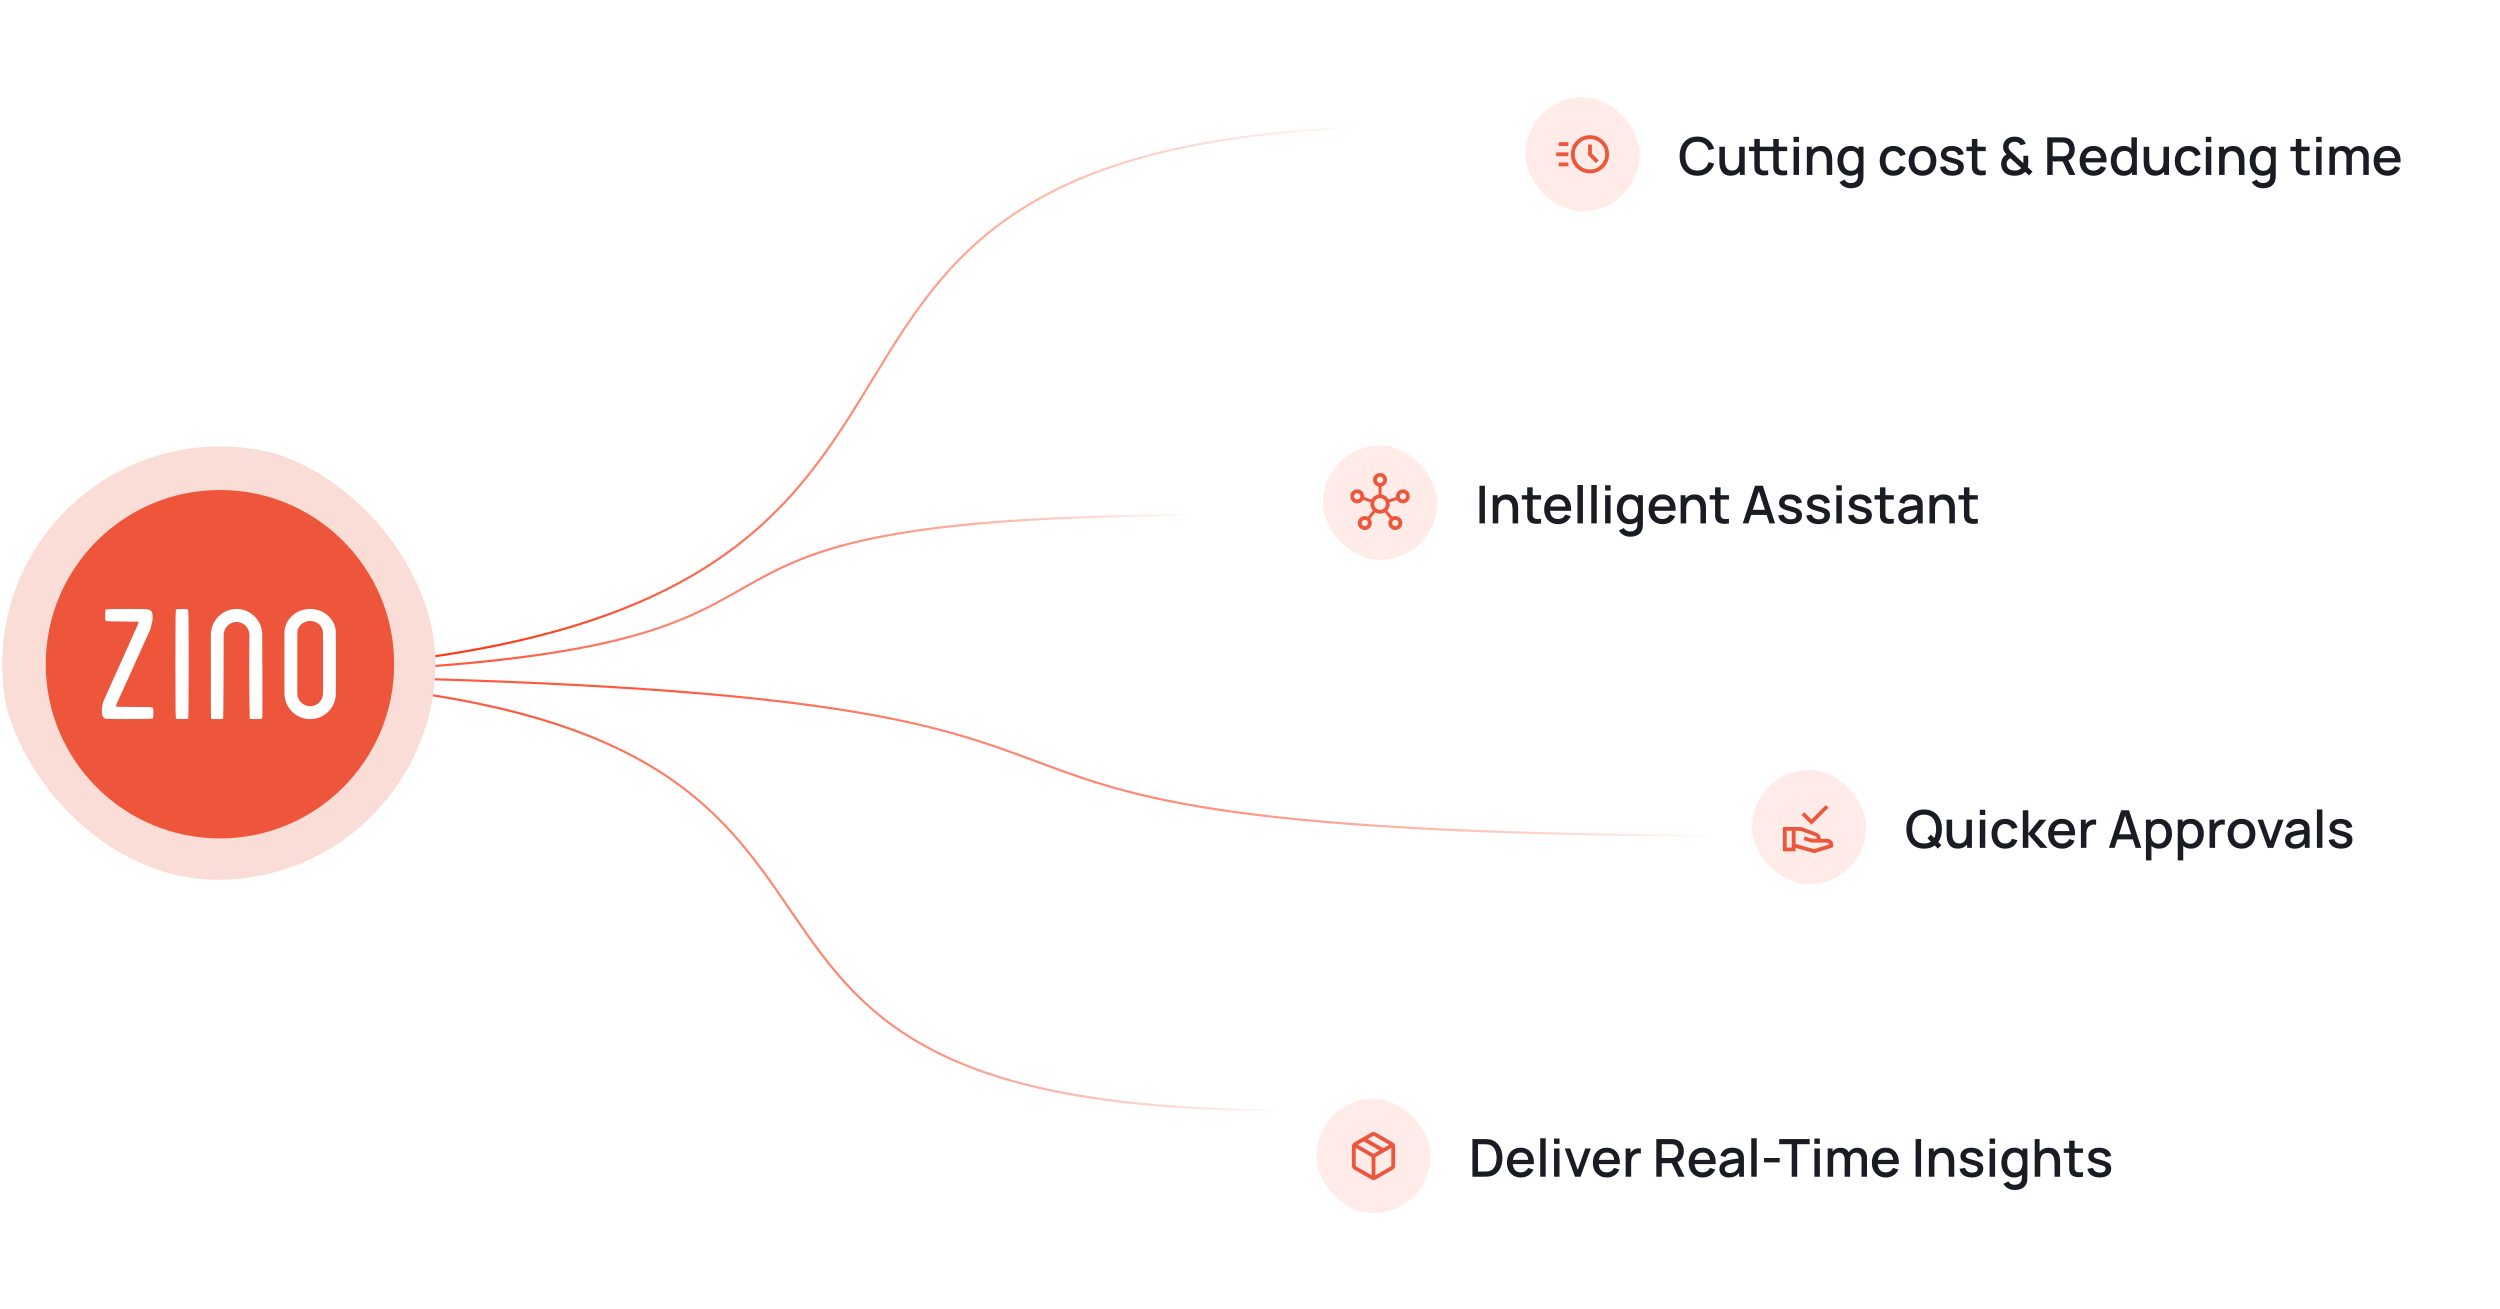 <svg width="1148" height="601" viewBox="0 0 1148 601" fill="none" xmlns="http://www.w3.org/2000/svg">
<g filter="url(#filter0_d_1729_20653)">
<rect x="683" y="14" width="437.939" height="87.449" rx="21.4" fill="white"/>
<rect x="700.488" y="31.492" width="52.469" height="52.469" rx="26.235" fill="#FFECE9"/>
<mask id="mask0_1729_20653" style="mask-type:alpha" maskUnits="userSpaceOnUse" x="712" y="43" width="29" height="29">
<rect x="712.723" y="43.727" width="28" height="28" fill="#ED563B"/>
</mask>
<g mask="url(#mask0_1729_20653)">
<path d="M730.116 66.477C727.672 66.477 725.602 65.628 723.906 63.932C722.21 62.236 721.362 60.166 721.362 57.722C721.362 55.296 722.21 53.232 723.906 51.53C725.602 49.828 727.672 48.977 730.116 48.977C732.542 48.977 734.606 49.828 736.308 51.53C738.01 53.232 738.861 55.296 738.861 57.722C738.861 60.166 738.01 62.236 736.308 63.932C734.606 65.628 732.542 66.477 730.116 66.477ZM730.111 64.727C732.056 64.727 733.709 64.046 735.07 62.685C736.431 61.324 737.111 59.671 737.111 57.727C737.111 55.782 736.431 54.129 735.07 52.768C733.709 51.407 732.056 50.727 730.111 50.727C728.167 50.727 726.514 51.407 725.153 52.768C723.792 54.129 723.111 55.782 723.111 57.727C723.111 59.671 723.792 61.324 725.153 62.685C726.514 64.046 728.167 64.727 730.111 64.727ZM732.878 61.769L734.125 60.522L730.986 57.383V53.239H729.236V58.099L732.878 61.769ZM715.753 53.935V52.185H720.195V53.935H715.753ZM714.586 58.602V56.852H720.195V58.602H714.586ZM715.753 63.268V61.518H720.195V63.268H715.753Z" fill="#ED563B"/>
</g>
<path d="M779.458 67.587C777.73 67.587 776.258 67.211 775.042 66.459C773.826 65.699 772.894 64.643 772.246 63.291C771.606 61.939 771.286 60.371 771.286 58.587C771.286 56.803 771.606 55.235 772.246 53.883C772.894 52.531 773.826 51.479 775.042 50.727C776.258 49.967 777.73 49.587 779.458 49.587C781.45 49.587 783.098 50.091 784.402 51.099C785.714 52.107 786.626 53.463 787.138 55.167L784.594 55.851C784.258 54.643 783.658 53.695 782.794 53.007C781.938 52.319 780.826 51.975 779.458 51.975C778.234 51.975 777.214 52.251 776.398 52.803C775.582 53.355 774.966 54.127 774.55 55.119C774.142 56.111 773.938 57.267 773.938 58.587C773.93 59.907 774.13 61.063 774.538 62.055C774.954 63.047 775.57 63.819 776.386 64.371C777.21 64.923 778.234 65.199 779.458 65.199C780.826 65.199 781.938 64.855 782.794 64.167C783.658 63.471 784.258 62.523 784.594 61.323L787.138 62.007C786.626 63.711 785.714 65.067 784.402 66.075C783.098 67.083 781.45 67.587 779.458 67.587ZM794.662 67.575C793.766 67.575 793.014 67.431 792.406 67.143C791.798 66.855 791.302 66.479 790.918 66.015C790.542 65.543 790.254 65.031 790.054 64.479C789.854 63.927 789.718 63.387 789.646 62.859C789.574 62.331 789.538 61.867 789.538 61.467V54.267H792.082V60.639C792.082 61.143 792.122 61.663 792.202 62.199C792.29 62.727 792.45 63.219 792.682 63.675C792.922 64.131 793.254 64.499 793.678 64.779C794.11 65.059 794.67 65.199 795.358 65.199C795.806 65.199 796.23 65.127 796.63 64.983C797.03 64.831 797.378 64.591 797.674 64.263C797.978 63.935 798.214 63.503 798.382 62.967C798.558 62.431 798.646 61.779 798.646 61.011L800.206 61.599C800.206 62.775 799.986 63.815 799.546 64.719C799.106 65.615 798.474 66.315 797.65 66.819C796.826 67.323 795.83 67.575 794.662 67.575ZM798.946 67.227V63.483H798.646V54.267H801.178V67.227H798.946ZM811.959 67.227C811.143 67.387 810.343 67.455 809.559 67.431C808.775 67.407 808.075 67.255 807.459 66.975C806.843 66.695 806.379 66.255 806.067 65.655C805.787 65.119 805.635 64.575 805.611 64.023C805.595 63.463 805.587 62.831 805.587 62.127V50.667H808.107V62.007C808.107 62.527 808.111 62.979 808.119 63.363C808.135 63.747 808.219 64.071 808.371 64.335C808.659 64.831 809.115 65.115 809.739 65.187C810.371 65.251 811.111 65.223 811.959 65.103V67.227ZM803.103 56.283V54.267H811.959V56.283H803.103ZM820.659 67.227C819.843 67.387 819.043 67.455 818.259 67.431C817.475 67.407 816.775 67.255 816.159 66.975C815.543 66.695 815.079 66.255 814.767 65.655C814.487 65.119 814.335 64.575 814.311 64.023C814.295 63.463 814.287 62.831 814.287 62.127V50.667H816.807V62.007C816.807 62.527 816.811 62.979 816.819 63.363C816.835 63.747 816.919 64.071 817.071 64.335C817.359 64.831 817.815 65.115 818.439 65.187C819.071 65.251 819.811 65.223 820.659 65.103V67.227ZM811.803 56.283V54.267H820.659V56.283H811.803ZM823.604 52.143V49.707H826.112V52.143H823.604ZM823.604 67.227V54.267H826.112V67.227H823.604ZM838.811 67.227V60.855C838.811 60.351 838.767 59.835 838.679 59.307C838.599 58.771 838.439 58.275 838.199 57.819C837.967 57.363 837.635 56.995 837.203 56.715C836.779 56.435 836.223 56.295 835.535 56.295C835.087 56.295 834.663 56.371 834.263 56.523C833.863 56.667 833.511 56.903 833.207 57.231C832.911 57.559 832.675 57.991 832.499 58.527C832.331 59.063 832.247 59.715 832.247 60.483L830.687 59.895C830.687 58.719 830.907 57.683 831.347 56.787C831.787 55.883 832.419 55.179 833.243 54.675C834.067 54.171 835.063 53.919 836.231 53.919C837.127 53.919 837.879 54.063 838.487 54.351C839.095 54.639 839.587 55.019 839.963 55.491C840.347 55.955 840.639 56.463 840.839 57.015C841.039 57.567 841.175 58.107 841.247 58.635C841.319 59.163 841.355 59.627 841.355 60.027V67.227H838.811ZM829.703 67.227V54.267H831.947V58.011H832.247V67.227H829.703ZM849.821 73.347C849.125 73.347 848.449 73.239 847.793 73.023C847.145 72.807 846.553 72.487 846.017 72.063C845.481 71.647 845.037 71.131 844.685 70.515L847.001 69.339C847.281 69.891 847.681 70.295 848.201 70.551C848.721 70.807 849.269 70.935 849.845 70.935C850.557 70.935 851.165 70.807 851.669 70.551C852.173 70.303 852.553 69.927 852.809 69.423C853.073 68.919 853.201 68.295 853.193 67.551V63.927H853.493V54.267H855.713V67.575C855.713 67.919 855.701 68.247 855.677 68.559C855.653 68.871 855.609 69.183 855.545 69.495C855.361 70.367 855.009 71.087 854.489 71.655C853.977 72.223 853.321 72.647 852.521 72.927C851.729 73.207 850.829 73.347 849.821 73.347ZM849.629 67.587C848.421 67.587 847.377 67.287 846.497 66.687C845.625 66.087 844.949 65.271 844.469 64.239C843.997 63.199 843.761 62.031 843.761 60.735C843.761 59.431 844.001 58.267 844.481 57.243C844.961 56.211 845.641 55.399 846.521 54.807C847.409 54.207 848.461 53.907 849.677 53.907C850.901 53.907 851.929 54.207 852.761 54.807C853.601 55.399 854.233 56.211 854.657 57.243C855.089 58.275 855.305 59.439 855.305 60.735C855.305 62.031 855.089 63.195 854.657 64.227C854.225 65.259 853.589 66.079 852.749 66.687C851.909 67.287 850.869 67.587 849.629 67.587ZM849.977 65.319C850.801 65.319 851.473 65.123 851.993 64.731C852.513 64.339 852.893 63.799 853.133 63.111C853.373 62.423 853.493 61.631 853.493 60.735C853.493 59.839 853.369 59.047 853.121 58.359C852.881 57.671 852.505 57.135 851.993 56.751C851.489 56.367 850.845 56.175 850.061 56.175C849.229 56.175 848.545 56.379 848.009 56.787C847.473 57.195 847.073 57.743 846.809 58.431C846.553 59.119 846.425 59.887 846.425 60.735C846.425 61.591 846.553 62.367 846.809 63.063C847.073 63.751 847.465 64.299 847.985 64.707C848.513 65.115 849.177 65.319 849.977 65.319ZM869.431 67.587C868.103 67.587 866.975 67.291 866.047 66.699C865.119 66.107 864.407 65.295 863.911 64.263C863.423 63.231 863.175 62.059 863.167 60.747C863.175 59.411 863.431 58.231 863.935 57.207C864.439 56.175 865.159 55.367 866.095 54.783C867.031 54.199 868.155 53.907 869.467 53.907C870.883 53.907 872.091 54.259 873.091 54.963C874.099 55.667 874.763 56.631 875.083 57.855L872.587 58.575C872.339 57.847 871.931 57.283 871.363 56.883C870.803 56.475 870.159 56.271 869.431 56.271C868.607 56.271 867.931 56.467 867.403 56.859C866.875 57.243 866.483 57.771 866.227 58.443C865.971 59.115 865.839 59.883 865.831 60.747C865.839 62.083 866.143 63.163 866.743 63.987C867.351 64.811 868.247 65.223 869.431 65.223C870.239 65.223 870.891 65.039 871.387 64.671C871.891 64.295 872.275 63.759 872.539 63.063L875.083 63.663C874.659 64.927 873.959 65.899 872.983 66.579C872.007 67.251 870.823 67.587 869.431 67.587ZM882.804 67.587C881.508 67.587 880.384 67.295 879.432 66.711C878.48 66.127 877.744 65.323 877.224 64.299C876.712 63.267 876.456 62.079 876.456 60.735C876.456 59.383 876.72 58.195 877.248 57.171C877.776 56.139 878.516 55.339 879.468 54.771C880.42 54.195 881.532 53.907 882.804 53.907C884.1 53.907 885.224 54.199 886.176 54.783C887.128 55.367 887.864 56.171 888.384 57.195C888.904 58.219 889.164 59.399 889.164 60.735C889.164 62.087 888.9 63.279 888.372 64.311C887.852 65.335 887.116 66.139 886.164 66.723C885.212 67.299 884.092 67.587 882.804 67.587ZM882.804 65.223C884.044 65.223 884.968 64.807 885.576 63.975C886.192 63.135 886.5 62.055 886.5 60.735C886.5 59.383 886.188 58.303 885.564 57.495C884.948 56.679 884.028 56.271 882.804 56.271C881.964 56.271 881.272 56.463 880.728 56.847C880.184 57.223 879.78 57.747 879.516 58.419C879.252 59.083 879.12 59.855 879.12 60.735C879.12 62.095 879.432 63.183 880.056 63.999C880.68 64.815 881.596 65.223 882.804 65.223ZM896.523 67.575C894.947 67.575 893.663 67.227 892.671 66.531C891.679 65.835 891.071 64.855 890.847 63.591L893.415 63.195C893.575 63.867 893.943 64.399 894.519 64.791C895.103 65.175 895.827 65.367 896.691 65.367C897.475 65.367 898.087 65.207 898.527 64.887C898.975 64.567 899.199 64.127 899.199 63.567C899.199 63.239 899.119 62.975 898.959 62.775C898.807 62.567 898.483 62.371 897.987 62.187C897.491 62.003 896.735 61.775 895.719 61.503C894.607 61.215 893.723 60.907 893.067 60.579C892.419 60.243 891.955 59.855 891.675 59.415C891.403 58.967 891.267 58.427 891.267 57.795C891.267 57.011 891.475 56.327 891.891 55.743C892.307 55.159 892.891 54.707 893.643 54.387C894.403 54.067 895.291 53.907 896.307 53.907C897.299 53.907 898.183 54.063 898.959 54.375C899.735 54.687 900.363 55.131 900.843 55.707C901.323 56.275 901.611 56.943 901.707 57.711L899.139 58.179C899.051 57.555 898.759 57.063 898.263 56.703C897.767 56.343 897.123 56.147 896.331 56.115C895.571 56.083 894.955 56.211 894.483 56.499C894.011 56.779 893.775 57.167 893.775 57.663C893.775 57.951 893.863 58.195 894.039 58.395C894.223 58.595 894.575 58.787 895.095 58.971C895.615 59.155 896.383 59.375 897.399 59.631C898.487 59.911 899.351 60.223 899.991 60.567C900.631 60.903 901.087 61.307 901.359 61.779C901.639 62.243 901.779 62.807 901.779 63.471C901.779 64.751 901.311 65.755 900.375 66.483C899.447 67.211 898.163 67.575 896.523 67.575ZM911.85 67.227C911.034 67.387 910.234 67.455 909.45 67.431C908.666 67.407 907.966 67.255 907.35 66.975C906.734 66.695 906.27 66.255 905.958 65.655C905.678 65.119 905.526 64.575 905.502 64.023C905.486 63.463 905.478 62.831 905.478 62.127V50.667H907.998V62.007C907.998 62.527 908.002 62.979 908.01 63.363C908.026 63.747 908.11 64.071 908.262 64.335C908.55 64.831 909.006 65.115 909.63 65.187C910.262 65.251 911.002 65.223 911.85 65.103V67.227ZM902.994 56.283V54.267H911.85V56.283H902.994ZM925.063 67.587C924.095 67.587 923.191 67.447 922.351 67.167C921.511 66.879 920.807 66.431 920.239 65.823C919.799 65.335 919.471 64.799 919.255 64.215C919.047 63.623 918.931 62.995 918.907 62.331C918.907 61.683 918.999 61.055 919.183 60.447C919.375 59.831 919.675 59.283 920.083 58.803C920.267 58.579 920.471 58.387 920.695 58.227C920.919 58.059 921.143 57.911 921.367 57.783C920.855 57.223 920.467 56.691 920.203 56.187C919.939 55.675 919.807 55.071 919.807 54.375C919.807 53.399 920.063 52.523 920.575 51.747C921.087 50.963 921.787 50.399 922.675 50.055C923.083 49.887 923.499 49.775 923.923 49.719C924.347 49.655 924.759 49.623 925.159 49.623C925.879 49.623 926.575 49.727 927.247 49.935C927.919 50.143 928.495 50.483 928.975 50.955C929.279 51.235 929.535 51.551 929.743 51.903C929.959 52.255 930.123 52.615 930.235 52.983L927.763 53.559C927.627 53.175 927.403 52.851 927.091 52.587C926.827 52.355 926.519 52.199 926.167 52.119C925.823 52.031 925.479 51.987 925.135 51.987C924.567 51.987 924.055 52.095 923.599 52.311C923.183 52.511 922.871 52.787 922.663 53.139C922.455 53.483 922.351 53.899 922.351 54.387C922.351 54.819 922.427 55.167 922.579 55.431C922.731 55.695 922.935 55.971 923.191 56.259C923.343 56.427 923.523 56.607 923.731 56.799C923.947 56.991 924.167 57.191 924.391 57.399L929.095 61.779C929.111 61.603 929.123 61.415 929.131 61.215C929.139 61.015 929.143 60.823 929.143 60.639L929.131 58.395H931.375V61.359C931.375 61.863 931.359 62.319 931.327 62.727C931.303 63.127 931.255 63.455 931.183 63.711L933.343 65.715L931.723 67.455L929.983 65.799C929.615 66.167 929.203 66.479 928.747 66.735C928.291 66.983 927.831 67.167 927.367 67.287C926.975 67.407 926.587 67.487 926.203 67.527C925.827 67.567 925.447 67.587 925.063 67.587ZM925.135 65.187C925.455 65.187 925.751 65.171 926.023 65.139C926.295 65.099 926.555 65.027 926.803 64.923C927.139 64.787 927.411 64.647 927.619 64.503C927.835 64.359 928.015 64.219 928.159 64.083L923.239 59.571C922.991 59.659 922.759 59.775 922.543 59.919C922.335 60.055 922.155 60.215 922.003 60.399C921.819 60.631 921.679 60.903 921.583 61.215C921.495 61.519 921.455 61.847 921.463 62.199C921.463 62.583 921.523 62.935 921.643 63.255C921.771 63.567 921.935 63.847 922.135 64.095C922.455 64.479 922.899 64.759 923.467 64.935C924.043 65.103 924.599 65.187 925.135 65.187ZM940.082 67.227V49.947H947.066C947.234 49.947 947.442 49.955 947.69 49.971C947.938 49.979 948.174 50.003 948.398 50.043C949.358 50.195 950.158 50.523 950.798 51.027C951.446 51.531 951.93 52.167 952.25 52.935C952.57 53.703 952.73 54.551 952.73 55.479C952.73 56.855 952.378 58.043 951.674 59.043C950.97 60.035 949.914 60.655 948.506 60.903L947.486 61.023H942.59V67.227H940.082ZM950.186 67.227L946.778 60.195L949.31 59.547L953.054 67.227H950.186ZM942.59 58.647H946.97C947.13 58.647 947.306 58.639 947.498 58.623C947.698 58.607 947.886 58.579 948.062 58.539C948.574 58.419 948.986 58.199 949.298 57.879C949.61 57.551 949.834 57.175 949.97 56.751C950.106 56.327 950.174 55.903 950.174 55.479C950.174 55.055 950.106 54.635 949.97 54.219C949.834 53.795 949.61 53.423 949.298 53.103C948.986 52.775 948.574 52.551 948.062 52.431C947.886 52.383 947.698 52.351 947.498 52.335C947.306 52.319 947.13 52.311 946.97 52.311H942.59V58.647ZM961.44 67.587C960.152 67.587 959.02 67.307 958.044 66.747C957.076 66.179 956.32 65.391 955.776 64.383C955.24 63.367 954.972 62.191 954.972 60.855C954.972 59.439 955.236 58.211 955.764 57.171C956.3 56.131 957.044 55.327 957.996 54.759C958.948 54.191 960.056 53.907 961.32 53.907C962.64 53.907 963.764 54.215 964.692 54.831C965.62 55.439 966.312 56.307 966.768 57.435C967.232 58.563 967.416 59.903 967.32 61.455H964.812V60.543C964.796 59.039 964.508 57.927 963.948 57.207C963.396 56.487 962.552 56.127 961.416 56.127C960.16 56.127 959.216 56.523 958.584 57.315C957.952 58.107 957.636 59.251 957.636 60.747C957.636 62.171 957.952 63.275 958.584 64.059C959.216 64.835 960.128 65.223 961.32 65.223C962.104 65.223 962.78 65.047 963.348 64.695C963.924 64.335 964.372 63.823 964.692 63.159L967.152 63.939C966.648 65.099 965.884 65.999 964.86 66.639C963.836 67.271 962.696 67.587 961.44 67.587ZM956.82 61.455V59.499H966.072V61.455H956.82ZM975.16 67.587C973.952 67.587 972.908 67.287 972.028 66.687C971.156 66.087 970.48 65.271 970 64.239C969.528 63.199 969.292 62.031 969.292 60.735C969.292 59.431 969.532 58.267 970.012 57.243C970.492 56.211 971.172 55.399 972.052 54.807C972.94 54.207 973.992 53.907 975.208 53.907C976.432 53.907 977.46 54.207 978.292 54.807C979.132 55.399 979.764 56.211 980.188 57.243C980.62 58.275 980.836 59.439 980.836 60.735C980.836 62.031 980.62 63.195 980.188 64.227C979.756 65.259 979.12 66.079 978.28 66.687C977.44 67.287 976.4 67.587 975.16 67.587ZM975.508 65.319C976.332 65.319 977.004 65.123 977.524 64.731C978.044 64.339 978.424 63.799 978.664 63.111C978.904 62.423 979.024 61.631 979.024 60.735C979.024 59.839 978.9 59.047 978.652 58.359C978.412 57.671 978.036 57.135 977.524 56.751C977.02 56.367 976.376 56.175 975.592 56.175C974.76 56.175 974.076 56.379 973.54 56.787C973.004 57.195 972.604 57.743 972.34 58.431C972.084 59.119 971.956 59.887 971.956 60.735C971.956 61.591 972.084 62.367 972.34 63.063C972.604 63.751 972.996 64.299 973.516 64.707C974.044 65.115 974.708 65.319 975.508 65.319ZM979.024 67.227V57.903H978.736V49.947H981.256V67.227H979.024ZM989.498 67.575C988.602 67.575 987.85 67.431 987.242 67.143C986.634 66.855 986.138 66.479 985.754 66.015C985.378 65.543 985.09 65.031 984.89 64.479C984.69 63.927 984.554 63.387 984.482 62.859C984.41 62.331 984.374 61.867 984.374 61.467V54.267H986.918V60.639C986.918 61.143 986.958 61.663 987.038 62.199C987.126 62.727 987.286 63.219 987.518 63.675C987.758 64.131 988.09 64.499 988.514 64.779C988.946 65.059 989.506 65.199 990.194 65.199C990.642 65.199 991.066 65.127 991.466 64.983C991.866 64.831 992.214 64.591 992.51 64.263C992.814 63.935 993.05 63.503 993.218 62.967C993.394 62.431 993.482 61.779 993.482 61.011L995.042 61.599C995.042 62.775 994.822 63.815 994.382 64.719C993.942 65.615 993.31 66.315 992.486 66.819C991.662 67.323 990.666 67.575 989.498 67.575ZM993.782 67.227V63.483H993.482V54.267H996.014V67.227H993.782ZM1004.92 67.587C1003.6 67.587 1002.47 67.291 1001.54 66.699C1000.61 66.107 999.899 65.295 999.403 64.263C998.915 63.231 998.667 62.059 998.659 60.747C998.667 59.411 998.923 58.231 999.427 57.207C999.931 56.175 1000.65 55.367 1001.59 54.783C1002.52 54.199 1003.65 53.907 1004.96 53.907C1006.38 53.907 1007.58 54.259 1008.58 54.963C1009.59 55.667 1010.26 56.631 1010.58 57.855L1008.08 58.575C1007.83 57.847 1007.42 57.283 1006.86 56.883C1006.3 56.475 1005.65 56.271 1004.92 56.271C1004.1 56.271 1003.42 56.467 1002.9 56.859C1002.37 57.243 1001.98 57.771 1001.72 58.443C1001.46 59.115 1001.33 59.883 1001.32 60.747C1001.33 62.083 1001.64 63.163 1002.24 63.987C1002.84 64.811 1003.74 65.223 1004.92 65.223C1005.73 65.223 1006.38 65.039 1006.88 64.671C1007.38 64.295 1007.77 63.759 1008.03 63.063L1010.58 63.663C1010.15 64.927 1009.45 65.899 1008.48 66.579C1007.5 67.251 1006.32 67.587 1004.92 67.587ZM1012.91 52.143V49.707H1015.42V52.143H1012.91ZM1012.91 67.227V54.267H1015.42V67.227H1012.91ZM1028.12 67.227V60.855C1028.12 60.351 1028.07 59.835 1027.98 59.307C1027.9 58.771 1027.74 58.275 1027.5 57.819C1027.27 57.363 1026.94 56.995 1026.51 56.715C1026.08 56.435 1025.53 56.295 1024.84 56.295C1024.39 56.295 1023.97 56.371 1023.57 56.523C1023.17 56.667 1022.82 56.903 1022.51 57.231C1022.22 57.559 1021.98 57.991 1021.8 58.527C1021.64 59.063 1021.55 59.715 1021.55 60.483L1019.99 59.895C1019.99 58.719 1020.21 57.683 1020.65 56.787C1021.09 55.883 1021.72 55.179 1022.55 54.675C1023.37 54.171 1024.37 53.919 1025.54 53.919C1026.43 53.919 1027.18 54.063 1027.79 54.351C1028.4 54.639 1028.89 55.019 1029.27 55.491C1029.65 55.955 1029.94 56.463 1030.14 57.015C1030.34 57.567 1030.48 58.107 1030.55 58.635C1030.62 59.163 1030.66 59.627 1030.66 60.027V67.227H1028.12ZM1019.01 67.227V54.267H1021.25V58.011H1021.55V67.227H1019.01ZM1039.13 73.347C1038.43 73.347 1037.75 73.239 1037.1 73.023C1036.45 72.807 1035.86 72.487 1035.32 72.063C1034.79 71.647 1034.34 71.131 1033.99 70.515L1036.31 69.339C1036.59 69.891 1036.99 70.295 1037.51 70.551C1038.03 70.807 1038.57 70.935 1039.15 70.935C1039.86 70.935 1040.47 70.807 1040.97 70.551C1041.48 70.303 1041.86 69.927 1042.11 69.423C1042.38 68.919 1042.51 68.295 1042.5 67.551V63.927H1042.8V54.267H1045.02V67.575C1045.02 67.919 1045.01 68.247 1044.98 68.559C1044.96 68.871 1044.91 69.183 1044.85 69.495C1044.67 70.367 1044.31 71.087 1043.79 71.655C1043.28 72.223 1042.63 72.647 1041.83 72.927C1041.03 73.207 1040.13 73.347 1039.13 73.347ZM1038.93 67.587C1037.73 67.587 1036.68 67.287 1035.8 66.687C1034.93 66.087 1034.25 65.271 1033.77 64.239C1033.3 63.199 1033.07 62.031 1033.07 60.735C1033.07 59.431 1033.31 58.267 1033.79 57.243C1034.27 56.211 1034.95 55.399 1035.83 54.807C1036.71 54.207 1037.77 53.907 1038.98 53.907C1040.21 53.907 1041.23 54.207 1042.07 54.807C1042.91 55.399 1043.54 56.211 1043.96 57.243C1044.39 58.275 1044.61 59.439 1044.61 60.735C1044.61 62.031 1044.39 63.195 1043.96 64.227C1043.53 65.259 1042.89 66.079 1042.05 66.687C1041.21 67.287 1040.17 67.587 1038.93 67.587ZM1039.28 65.319C1040.11 65.319 1040.78 65.123 1041.3 64.731C1041.82 64.339 1042.2 63.799 1042.44 63.111C1042.68 62.423 1042.8 61.631 1042.8 60.735C1042.8 59.839 1042.67 59.047 1042.43 58.359C1042.19 57.671 1041.81 57.135 1041.3 56.751C1040.79 56.367 1040.15 56.175 1039.37 56.175C1038.53 56.175 1037.85 56.379 1037.31 56.787C1036.78 57.195 1036.38 57.743 1036.11 58.431C1035.86 59.119 1035.73 59.887 1035.73 60.735C1035.73 61.591 1035.86 62.367 1036.11 63.063C1036.38 63.751 1036.77 64.299 1037.29 64.707C1037.82 65.115 1038.48 65.319 1039.28 65.319ZM1060.61 67.227C1059.79 67.387 1058.99 67.455 1058.21 67.431C1057.42 67.407 1056.72 67.255 1056.11 66.975C1055.49 66.695 1055.03 66.255 1054.72 65.655C1054.44 65.119 1054.28 64.575 1054.26 64.023C1054.24 63.463 1054.24 62.831 1054.24 62.127V50.667H1056.76V62.007C1056.76 62.527 1056.76 62.979 1056.77 63.363C1056.78 63.747 1056.87 64.071 1057.02 64.335C1057.31 64.831 1057.76 65.115 1058.39 65.187C1059.02 65.251 1059.76 65.223 1060.61 65.103V67.227ZM1051.75 56.283V54.267H1060.61V56.283H1051.75ZM1063.58 52.143V49.707H1066.09V52.143H1063.58ZM1063.58 67.227V54.267H1066.09V67.227H1063.58ZM1085.22 67.227L1085.23 59.151C1085.23 58.215 1084.99 57.487 1084.51 56.967C1084.03 56.439 1083.4 56.175 1082.62 56.175C1082.14 56.175 1081.7 56.287 1081.3 56.511C1080.9 56.727 1080.58 57.055 1080.34 57.495C1080.1 57.927 1079.98 58.471 1079.98 59.127L1078.76 58.515C1078.75 57.603 1078.94 56.803 1079.34 56.115C1079.75 55.427 1080.3 54.895 1081 54.519C1081.69 54.135 1082.47 53.943 1083.34 53.943C1084.74 53.943 1085.82 54.363 1086.59 55.203C1087.36 56.043 1087.74 57.159 1087.74 58.551L1087.73 67.227H1085.22ZM1069.68 67.227V54.267H1071.91V58.011H1072.2V67.227H1069.68ZM1077.46 67.227L1077.47 59.199C1077.47 58.255 1077.23 57.515 1076.75 56.979C1076.28 56.443 1075.64 56.175 1074.84 56.175C1074.05 56.175 1073.41 56.447 1072.92 56.991C1072.44 57.535 1072.2 58.247 1072.2 59.127L1071 58.359C1071 57.511 1071.2 56.755 1071.61 56.091C1072.02 55.427 1072.57 54.903 1073.27 54.519C1073.96 54.135 1074.75 53.943 1075.63 53.943C1076.55 53.943 1077.34 54.139 1077.98 54.531C1078.63 54.915 1079.12 55.455 1079.46 56.151C1079.8 56.847 1079.98 57.655 1079.98 58.575L1079.96 67.227H1077.46ZM1096.44 67.587C1095.15 67.587 1094.02 67.307 1093.04 66.747C1092.08 66.179 1091.32 65.391 1090.78 64.383C1090.24 63.367 1089.97 62.191 1089.97 60.855C1089.97 59.439 1090.24 58.211 1090.76 57.171C1091.3 56.131 1092.04 55.327 1093 54.759C1093.95 54.191 1095.06 53.907 1096.32 53.907C1097.64 53.907 1098.76 54.215 1099.69 54.831C1100.62 55.439 1101.31 56.307 1101.77 57.435C1102.23 58.563 1102.42 59.903 1102.32 61.455H1099.81V60.543C1099.8 59.039 1099.51 57.927 1098.95 57.207C1098.4 56.487 1097.55 56.127 1096.42 56.127C1095.16 56.127 1094.22 56.523 1093.58 57.315C1092.95 58.107 1092.64 59.251 1092.64 60.747C1092.64 62.171 1092.95 63.275 1093.58 64.059C1094.22 64.835 1095.13 65.223 1096.32 65.223C1097.1 65.223 1097.78 65.047 1098.35 64.695C1098.92 64.335 1099.37 63.823 1099.69 63.159L1102.15 63.939C1101.65 65.099 1100.88 65.999 1099.86 66.639C1098.84 67.271 1097.7 67.587 1096.44 67.587ZM1091.82 61.455V59.499H1101.07V61.455H1091.82Z" fill="#191D23"/>
</g>
<g filter="url(#filter1_d_1729_20653)">
<rect x="590" y="174" width="336.939" height="87.449" rx="21.4" fill="white"/>
<rect x="607.488" y="191.492" width="52.469" height="52.469" rx="26.235" fill="#FFECE9"/>
<mask id="mask1_1729_20653" style="mask-type:alpha" maskUnits="userSpaceOnUse" x="619" y="203" width="29" height="29">
<rect x="619.723" y="203.727" width="28" height="28" fill="#FC9021"/>
</mask>
<g mask="url(#mask1_1729_20653)">
<path d="M626.725 230.266C625.834 230.266 625.077 229.954 624.452 229.33C623.828 228.707 623.516 227.949 623.516 227.059C623.516 226.168 623.828 225.41 624.452 224.786C625.075 224.161 625.833 223.849 626.724 223.849C626.974 223.849 627.219 223.88 627.46 223.942C627.701 224.004 627.928 224.088 628.142 224.192L630.455 221.314C629.97 220.786 629.636 220.195 629.452 219.541C629.268 218.888 629.231 218.23 629.34 217.569L625.979 216.456C625.686 216.928 625.3 217.305 624.823 217.589C624.345 217.873 623.812 218.016 623.224 218.016C622.333 218.016 621.575 217.704 620.951 217.08C620.328 216.457 620.016 215.7 620.016 214.809C620.016 213.918 620.327 213.16 620.951 212.536C621.575 211.911 622.332 211.599 623.223 211.599C624.113 211.599 624.871 211.911 625.495 212.535C626.12 213.159 626.432 213.916 626.432 214.807C626.432 214.876 626.43 214.934 626.427 214.98C626.423 215.026 626.421 215.073 626.421 215.119L629.771 216.284C630.092 215.688 630.534 215.178 631.096 214.751C631.657 214.325 632.302 214.051 633.028 213.93V210.349C632.278 210.173 631.671 209.793 631.209 209.21C630.747 208.628 630.516 207.964 630.516 207.219C630.516 206.332 630.827 205.577 631.451 204.952C632.075 204.328 632.832 204.016 633.723 204.016C634.613 204.016 635.371 204.328 635.995 204.951C636.62 205.575 636.932 206.333 636.932 207.224C636.932 207.966 636.698 208.628 636.23 209.21C635.762 209.793 635.158 210.173 634.42 210.349V213.93C635.146 214.051 635.789 214.325 636.347 214.751C636.904 215.178 637.348 215.688 637.677 216.284L641.027 215.119C641.019 215.065 641.016 215.017 641.016 214.974V214.807C641.016 213.916 641.327 213.159 641.951 212.535C642.575 211.911 643.332 211.599 644.223 211.599C645.113 211.599 645.871 211.911 646.495 212.534C647.12 213.158 647.432 213.915 647.432 214.806C647.432 215.697 647.12 216.454 646.497 217.079C645.873 217.703 645.115 218.016 644.224 218.016C643.638 218.016 643.103 217.873 642.618 217.589C642.133 217.305 641.75 216.928 641.469 216.456L638.108 217.569C638.217 218.23 638.18 218.885 637.996 219.532C637.812 220.18 637.478 220.77 636.993 221.302L639.306 224.163C639.52 224.066 639.747 223.989 639.988 223.933C640.229 223.877 640.474 223.849 640.724 223.849C641.615 223.849 642.373 224.161 642.996 224.784C643.62 225.408 643.932 226.165 643.932 227.056C643.932 227.947 643.621 228.704 642.997 229.329C642.373 229.953 641.616 230.266 640.725 230.266C639.834 230.266 639.077 229.954 638.452 229.33C637.828 228.706 637.516 227.948 637.516 227.057C637.516 226.689 637.575 226.335 637.694 225.995C637.813 225.655 637.991 225.342 638.227 225.058L635.914 222.157C635.251 222.552 634.52 222.75 633.72 222.75C632.921 222.75 632.186 222.552 631.516 222.157L629.221 225.058C629.45 225.342 629.626 225.655 629.748 225.995C629.871 226.335 629.932 226.689 629.932 227.057C629.932 227.948 629.621 228.706 628.997 229.33C628.373 229.954 627.616 230.266 626.725 230.266ZM623.224 216.266C623.629 216.266 623.974 216.124 624.257 215.84C624.541 215.557 624.682 215.213 624.682 214.807C624.682 214.402 624.541 214.058 624.257 213.774C623.974 213.491 623.629 213.349 623.224 213.349C622.819 213.349 622.474 213.491 622.191 213.774C621.907 214.058 621.766 214.402 621.766 214.807C621.766 215.213 621.907 215.557 622.191 215.84C622.474 216.124 622.819 216.266 623.224 216.266ZM626.724 228.516C627.129 228.516 627.474 228.374 627.757 228.09C628.041 227.807 628.182 227.463 628.182 227.057C628.182 226.652 628.041 226.308 627.757 226.024C627.474 225.741 627.129 225.599 626.724 225.599C626.319 225.599 625.974 225.741 625.691 226.024C625.407 226.308 625.266 226.652 625.266 227.057C625.266 227.463 625.407 227.807 625.691 228.09C625.974 228.374 626.319 228.516 626.724 228.516ZM633.724 208.682C634.129 208.682 634.474 208.541 634.757 208.257C635.041 207.974 635.182 207.629 635.182 207.224C635.182 206.819 635.041 206.474 634.757 206.191C634.474 205.907 634.129 205.766 633.724 205.766C633.319 205.766 632.974 205.907 632.691 206.191C632.407 206.474 632.266 206.819 632.266 207.224C632.266 207.629 632.407 207.974 632.691 208.257C632.974 208.541 633.319 208.682 633.724 208.682ZM633.724 221C634.473 221 635.109 220.738 635.632 220.215C636.155 219.693 636.416 219.057 636.416 218.307C636.416 217.558 636.155 216.922 635.632 216.399C635.109 215.876 634.473 215.615 633.724 215.615C632.975 215.615 632.339 215.876 631.816 216.399C631.293 216.922 631.032 217.558 631.032 218.307C631.032 219.057 631.293 219.693 631.816 220.215C632.339 220.738 632.975 221 633.724 221ZM640.724 228.516C641.129 228.516 641.474 228.374 641.757 228.09C642.041 227.807 642.182 227.463 642.182 227.057C642.182 226.652 642.041 226.308 641.757 226.024C641.474 225.741 641.129 225.599 640.724 225.599C640.319 225.599 639.974 225.741 639.691 226.024C639.407 226.308 639.266 226.652 639.266 227.057C639.266 227.463 639.407 227.807 639.691 228.09C639.974 228.374 640.319 228.516 640.724 228.516ZM644.224 216.266C644.629 216.266 644.974 216.124 645.257 215.84C645.541 215.557 645.682 215.213 645.682 214.807C645.682 214.402 645.541 214.058 645.257 213.774C644.974 213.491 644.629 213.349 644.224 213.349C643.819 213.349 643.474 213.491 643.191 213.774C642.907 214.058 642.766 214.402 642.766 214.807C642.766 215.213 642.907 215.557 643.191 215.84C643.474 216.124 643.819 216.266 644.224 216.266Z" fill="#ED563B"/>
</g>
<path d="M679.369 227.227V209.947H681.877V227.227H679.369ZM694.577 227.227V220.855C694.577 220.351 694.533 219.835 694.445 219.307C694.365 218.771 694.205 218.275 693.965 217.819C693.733 217.363 693.401 216.995 692.969 216.715C692.545 216.435 691.989 216.295 691.301 216.295C690.853 216.295 690.429 216.371 690.029 216.523C689.629 216.667 689.277 216.903 688.973 217.231C688.677 217.559 688.441 217.991 688.265 218.527C688.097 219.063 688.013 219.715 688.013 220.483L686.453 219.895C686.453 218.719 686.673 217.683 687.113 216.787C687.553 215.883 688.185 215.179 689.009 214.675C689.833 214.171 690.829 213.919 691.997 213.919C692.893 213.919 693.645 214.063 694.253 214.351C694.861 214.639 695.353 215.019 695.729 215.491C696.113 215.955 696.405 216.463 696.605 217.015C696.805 217.567 696.941 218.107 697.013 218.635C697.085 219.163 697.121 219.627 697.121 220.027V227.227H694.577ZM685.469 227.227V214.267H687.713V218.011H688.013V227.227H685.469ZM707.662 227.227C706.846 227.387 706.046 227.455 705.262 227.431C704.478 227.407 703.778 227.255 703.162 226.975C702.546 226.695 702.082 226.255 701.77 225.655C701.49 225.119 701.338 224.575 701.314 224.023C701.298 223.463 701.29 222.831 701.29 222.127V210.667H703.81V222.007C703.81 222.527 703.814 222.979 703.822 223.363C703.838 223.747 703.922 224.071 704.074 224.335C704.362 224.831 704.818 225.115 705.442 225.187C706.074 225.251 706.814 225.223 707.662 225.103V227.227ZM698.806 216.283V214.267H707.662V216.283H698.806ZM715.557 227.587C714.269 227.587 713.137 227.307 712.161 226.747C711.193 226.179 710.437 225.391 709.893 224.383C709.357 223.367 709.089 222.191 709.089 220.855C709.089 219.439 709.353 218.211 709.881 217.171C710.417 216.131 711.161 215.327 712.113 214.759C713.065 214.191 714.173 213.907 715.437 213.907C716.757 213.907 717.881 214.215 718.809 214.831C719.737 215.439 720.429 216.307 720.885 217.435C721.349 218.563 721.533 219.903 721.437 221.455H718.929V220.543C718.913 219.039 718.625 217.927 718.065 217.207C717.513 216.487 716.669 216.127 715.533 216.127C714.277 216.127 713.333 216.523 712.701 217.315C712.069 218.107 711.753 219.251 711.753 220.747C711.753 222.171 712.069 223.275 712.701 224.059C713.333 224.835 714.245 225.223 715.437 225.223C716.221 225.223 716.897 225.047 717.465 224.695C718.041 224.335 718.489 223.823 718.809 223.159L721.269 223.939C720.765 225.099 720.001 225.999 718.977 226.639C717.953 227.271 716.813 227.587 715.557 227.587ZM710.937 221.455V219.499H720.189V221.455H710.937ZM724.369 227.227V209.587H726.877V227.227H724.369ZM730.721 227.227V209.587H733.229V227.227H730.721ZM737.072 212.143V209.707H739.58V212.143H737.072ZM737.072 227.227V214.267H739.58V227.227H737.072ZM748.524 233.347C747.828 233.347 747.152 233.239 746.496 233.023C745.848 232.807 745.256 232.487 744.72 232.063C744.184 231.647 743.74 231.131 743.388 230.515L745.704 229.339C745.984 229.891 746.384 230.295 746.904 230.551C747.424 230.807 747.972 230.935 748.548 230.935C749.26 230.935 749.868 230.807 750.372 230.551C750.876 230.303 751.256 229.927 751.512 229.423C751.776 228.919 751.904 228.295 751.896 227.551V223.927H752.196V214.267H754.416V227.575C754.416 227.919 754.404 228.247 754.38 228.559C754.356 228.871 754.312 229.183 754.248 229.495C754.064 230.367 753.712 231.087 753.192 231.655C752.68 232.223 752.024 232.647 751.224 232.927C750.432 233.207 749.532 233.347 748.524 233.347ZM748.332 227.587C747.124 227.587 746.08 227.287 745.2 226.687C744.328 226.087 743.652 225.271 743.172 224.239C742.7 223.199 742.464 222.031 742.464 220.735C742.464 219.431 742.704 218.267 743.184 217.243C743.664 216.211 744.344 215.399 745.224 214.807C746.112 214.207 747.164 213.907 748.38 213.907C749.604 213.907 750.632 214.207 751.464 214.807C752.304 215.399 752.936 216.211 753.36 217.243C753.792 218.275 754.008 219.439 754.008 220.735C754.008 222.031 753.792 223.195 753.36 224.227C752.928 225.259 752.292 226.079 751.452 226.687C750.612 227.287 749.572 227.587 748.332 227.587ZM748.68 225.319C749.504 225.319 750.176 225.123 750.696 224.731C751.216 224.339 751.596 223.799 751.836 223.111C752.076 222.423 752.196 221.631 752.196 220.735C752.196 219.839 752.072 219.047 751.824 218.359C751.584 217.671 751.208 217.135 750.696 216.751C750.192 216.367 749.548 216.175 748.764 216.175C747.932 216.175 747.248 216.379 746.712 216.787C746.176 217.195 745.776 217.743 745.512 218.431C745.256 219.119 745.128 219.887 745.128 220.735C745.128 221.591 745.256 222.367 745.512 223.063C745.776 223.751 746.168 224.299 746.688 224.707C747.216 225.115 747.88 225.319 748.68 225.319ZM763.533 227.587C762.245 227.587 761.113 227.307 760.137 226.747C759.169 226.179 758.413 225.391 757.869 224.383C757.333 223.367 757.065 222.191 757.065 220.855C757.065 219.439 757.329 218.211 757.857 217.171C758.393 216.131 759.137 215.327 760.089 214.759C761.041 214.191 762.149 213.907 763.413 213.907C764.733 213.907 765.857 214.215 766.785 214.831C767.713 215.439 768.405 216.307 768.861 217.435C769.325 218.563 769.509 219.903 769.413 221.455H766.905V220.543C766.889 219.039 766.601 217.927 766.041 217.207C765.489 216.487 764.645 216.127 763.509 216.127C762.253 216.127 761.309 216.523 760.677 217.315C760.045 218.107 759.729 219.251 759.729 220.747C759.729 222.171 760.045 223.275 760.677 224.059C761.309 224.835 762.221 225.223 763.413 225.223C764.197 225.223 764.873 225.047 765.441 224.695C766.017 224.335 766.465 223.823 766.785 223.159L769.245 223.939C768.741 225.099 767.977 225.999 766.953 226.639C765.929 227.271 764.789 227.587 763.533 227.587ZM758.913 221.455V219.499H768.165V221.455H758.913ZM780.85 227.227V220.855C780.85 220.351 780.806 219.835 780.718 219.307C780.638 218.771 780.478 218.275 780.238 217.819C780.006 217.363 779.674 216.995 779.242 216.715C778.818 216.435 778.262 216.295 777.574 216.295C777.126 216.295 776.702 216.371 776.302 216.523C775.902 216.667 775.55 216.903 775.246 217.231C774.95 217.559 774.714 217.991 774.538 218.527C774.37 219.063 774.286 219.715 774.286 220.483L772.726 219.895C772.726 218.719 772.946 217.683 773.386 216.787C773.826 215.883 774.458 215.179 775.282 214.675C776.106 214.171 777.102 213.919 778.27 213.919C779.166 213.919 779.918 214.063 780.526 214.351C781.134 214.639 781.626 215.019 782.002 215.491C782.386 215.955 782.678 216.463 782.878 217.015C783.078 217.567 783.214 218.107 783.286 218.635C783.358 219.163 783.394 219.627 783.394 220.027V227.227H780.85ZM771.742 227.227V214.267H773.986V218.011H774.286V227.227H771.742ZM793.936 227.227C793.12 227.387 792.32 227.455 791.536 227.431C790.752 227.407 790.052 227.255 789.436 226.975C788.82 226.695 788.356 226.255 788.044 225.655C787.764 225.119 787.612 224.575 787.588 224.023C787.572 223.463 787.564 222.831 787.564 222.127V210.667H790.084V222.007C790.084 222.527 790.088 222.979 790.096 223.363C790.112 223.747 790.196 224.071 790.348 224.335C790.636 224.831 791.092 225.115 791.716 225.187C792.348 225.251 793.088 225.223 793.936 225.103V227.227ZM785.08 216.283V214.267H793.936V216.283H785.08ZM800.273 227.227L805.889 209.947H809.501L815.117 227.227H812.513L807.341 211.459H807.989L802.877 227.227H800.273ZM803.189 223.327V220.975H812.213V223.327H803.189ZM822.226 227.575C820.65 227.575 819.366 227.227 818.374 226.531C817.382 225.835 816.774 224.855 816.55 223.591L819.118 223.195C819.278 223.867 819.646 224.399 820.222 224.791C820.806 225.175 821.53 225.367 822.394 225.367C823.178 225.367 823.79 225.207 824.23 224.887C824.678 224.567 824.902 224.127 824.902 223.567C824.902 223.239 824.822 222.975 824.662 222.775C824.51 222.567 824.186 222.371 823.69 222.187C823.194 222.003 822.438 221.775 821.422 221.503C820.31 221.215 819.426 220.907 818.77 220.579C818.122 220.243 817.658 219.855 817.378 219.415C817.106 218.967 816.97 218.427 816.97 217.795C816.97 217.011 817.178 216.327 817.594 215.743C818.01 215.159 818.594 214.707 819.346 214.387C820.106 214.067 820.994 213.907 822.01 213.907C823.002 213.907 823.886 214.063 824.662 214.375C825.438 214.687 826.066 215.131 826.546 215.707C827.026 216.275 827.314 216.943 827.41 217.711L824.842 218.179C824.754 217.555 824.462 217.063 823.966 216.703C823.47 216.343 822.826 216.147 822.034 216.115C821.274 216.083 820.658 216.211 820.186 216.499C819.714 216.779 819.478 217.167 819.478 217.663C819.478 217.951 819.566 218.195 819.742 218.395C819.926 218.595 820.278 218.787 820.798 218.971C821.318 219.155 822.086 219.375 823.102 219.631C824.19 219.911 825.054 220.223 825.694 220.567C826.334 220.903 826.79 221.307 827.062 221.779C827.342 222.243 827.482 222.807 827.482 223.471C827.482 224.751 827.014 225.755 826.078 226.483C825.15 227.211 823.866 227.575 822.226 227.575ZM835.093 227.575C833.517 227.575 832.233 227.227 831.241 226.531C830.249 225.835 829.641 224.855 829.417 223.591L831.985 223.195C832.145 223.867 832.513 224.399 833.089 224.791C833.673 225.175 834.397 225.367 835.261 225.367C836.045 225.367 836.657 225.207 837.097 224.887C837.545 224.567 837.769 224.127 837.769 223.567C837.769 223.239 837.689 222.975 837.529 222.775C837.377 222.567 837.053 222.371 836.557 222.187C836.061 222.003 835.305 221.775 834.289 221.503C833.177 221.215 832.293 220.907 831.637 220.579C830.989 220.243 830.525 219.855 830.245 219.415C829.973 218.967 829.837 218.427 829.837 217.795C829.837 217.011 830.045 216.327 830.461 215.743C830.877 215.159 831.461 214.707 832.213 214.387C832.973 214.067 833.861 213.907 834.877 213.907C835.869 213.907 836.753 214.063 837.529 214.375C838.305 214.687 838.933 215.131 839.413 215.707C839.893 216.275 840.181 216.943 840.277 217.711L837.709 218.179C837.621 217.555 837.329 217.063 836.833 216.703C836.337 216.343 835.693 216.147 834.901 216.115C834.141 216.083 833.525 216.211 833.053 216.499C832.581 216.779 832.345 217.167 832.345 217.663C832.345 217.951 832.433 218.195 832.609 218.395C832.793 218.595 833.145 218.787 833.665 218.971C834.185 219.155 834.953 219.375 835.969 219.631C837.057 219.911 837.921 220.223 838.561 220.567C839.201 220.903 839.657 221.307 839.929 221.779C840.209 222.243 840.349 222.807 840.349 223.471C840.349 224.751 839.881 225.755 838.945 226.483C838.017 227.211 836.733 227.575 835.093 227.575ZM843.244 212.143V209.707H845.752V212.143H843.244ZM843.244 227.227V214.267H845.752V227.227H843.244ZM854.312 227.575C852.736 227.575 851.452 227.227 850.46 226.531C849.468 225.835 848.86 224.855 848.636 223.591L851.204 223.195C851.364 223.867 851.732 224.399 852.308 224.791C852.892 225.175 853.616 225.367 854.48 225.367C855.264 225.367 855.876 225.207 856.316 224.887C856.764 224.567 856.988 224.127 856.988 223.567C856.988 223.239 856.908 222.975 856.748 222.775C856.596 222.567 856.272 222.371 855.776 222.187C855.28 222.003 854.524 221.775 853.508 221.503C852.396 221.215 851.512 220.907 850.856 220.579C850.208 220.243 849.744 219.855 849.464 219.415C849.192 218.967 849.056 218.427 849.056 217.795C849.056 217.011 849.264 216.327 849.68 215.743C850.096 215.159 850.68 214.707 851.432 214.387C852.192 214.067 853.08 213.907 854.096 213.907C855.088 213.907 855.972 214.063 856.748 214.375C857.524 214.687 858.152 215.131 858.632 215.707C859.112 216.275 859.4 216.943 859.496 217.711L856.928 218.179C856.84 217.555 856.548 217.063 856.052 216.703C855.556 216.343 854.912 216.147 854.12 216.115C853.36 216.083 852.744 216.211 852.272 216.499C851.8 216.779 851.564 217.167 851.564 217.663C851.564 217.951 851.652 218.195 851.828 218.395C852.012 218.595 852.364 218.787 852.884 218.971C853.404 219.155 854.172 219.375 855.188 219.631C856.276 219.911 857.14 220.223 857.78 220.567C858.42 220.903 858.876 221.307 859.148 221.779C859.428 222.243 859.568 222.807 859.568 223.471C859.568 224.751 859.1 225.755 858.164 226.483C857.236 227.211 855.952 227.575 854.312 227.575ZM869.639 227.227C868.823 227.387 868.023 227.455 867.239 227.431C866.455 227.407 865.755 227.255 865.139 226.975C864.523 226.695 864.059 226.255 863.747 225.655C863.467 225.119 863.315 224.575 863.291 224.023C863.275 223.463 863.267 222.831 863.267 222.127V210.667H865.787V222.007C865.787 222.527 865.791 222.979 865.799 223.363C865.815 223.747 865.899 224.071 866.051 224.335C866.339 224.831 866.795 225.115 867.419 225.187C868.051 225.251 868.791 225.223 869.639 225.103V227.227ZM860.783 216.283V214.267H869.639V216.283H860.783ZM876.031 227.587C875.071 227.587 874.267 227.411 873.619 227.059C872.971 226.699 872.479 226.227 872.143 225.643C871.815 225.051 871.651 224.403 871.651 223.699C871.651 223.043 871.767 222.467 871.999 221.971C872.231 221.475 872.575 221.055 873.031 220.711C873.487 220.359 874.047 220.075 874.711 219.859C875.287 219.691 875.939 219.543 876.667 219.415C877.395 219.287 878.159 219.167 878.959 219.055C879.767 218.943 880.567 218.831 881.359 218.719L880.447 219.223C880.463 218.207 880.247 217.455 879.799 216.967C879.359 216.471 878.599 216.223 877.519 216.223C876.839 216.223 876.215 216.383 875.647 216.703C875.079 217.015 874.683 217.535 874.459 218.263L872.119 217.543C872.439 216.431 873.047 215.547 873.943 214.891C874.847 214.235 876.047 213.907 877.543 213.907C878.703 213.907 879.711 214.107 880.567 214.507C881.431 214.899 882.063 215.523 882.463 216.379C882.671 216.803 882.799 217.251 882.847 217.723C882.895 218.195 882.919 218.703 882.919 219.247V227.227H880.699V224.263L881.131 224.647C880.595 225.639 879.911 226.379 879.079 226.867C878.255 227.347 877.239 227.587 876.031 227.587ZM876.475 225.535C877.187 225.535 877.799 225.411 878.311 225.163C878.823 224.907 879.235 224.583 879.547 224.191C879.859 223.799 880.063 223.391 880.159 222.967C880.295 222.583 880.371 222.151 880.387 221.671C880.411 221.191 880.423 220.807 880.423 220.519L881.239 220.819C880.447 220.939 879.727 221.047 879.079 221.143C878.431 221.239 877.843 221.335 877.315 221.431C876.795 221.519 876.331 221.627 875.923 221.755C875.579 221.875 875.271 222.019 874.999 222.187C874.735 222.355 874.523 222.559 874.363 222.799C874.211 223.039 874.135 223.331 874.135 223.675C874.135 224.011 874.219 224.323 874.387 224.611C874.555 224.891 874.811 225.115 875.155 225.283C875.499 225.451 875.939 225.535 876.475 225.535ZM895.131 227.227V220.855C895.131 220.351 895.087 219.835 894.999 219.307C894.919 218.771 894.759 218.275 894.519 217.819C894.287 217.363 893.955 216.995 893.523 216.715C893.099 216.435 892.543 216.295 891.855 216.295C891.407 216.295 890.983 216.371 890.583 216.523C890.183 216.667 889.831 216.903 889.527 217.231C889.231 217.559 888.995 217.991 888.819 218.527C888.651 219.063 888.567 219.715 888.567 220.483L887.007 219.895C887.007 218.719 887.227 217.683 887.667 216.787C888.107 215.883 888.739 215.179 889.563 214.675C890.387 214.171 891.383 213.919 892.551 213.919C893.447 213.919 894.199 214.063 894.807 214.351C895.415 214.639 895.907 215.019 896.283 215.491C896.667 215.955 896.959 216.463 897.159 217.015C897.359 217.567 897.495 218.107 897.567 218.635C897.639 219.163 897.675 219.627 897.675 220.027V227.227H895.131ZM886.023 227.227V214.267H888.267V218.011H888.567V227.227H886.023ZM908.217 227.227C907.401 227.387 906.601 227.455 905.817 227.431C905.033 227.407 904.333 227.255 903.717 226.975C903.101 226.695 902.637 226.255 902.325 225.655C902.045 225.119 901.893 224.575 901.869 224.023C901.853 223.463 901.845 222.831 901.845 222.127V210.667H904.365V222.007C904.365 222.527 904.369 222.979 904.377 223.363C904.393 223.747 904.477 224.071 904.629 224.335C904.917 224.831 905.373 225.115 905.997 225.187C906.629 225.251 907.369 225.223 908.217 225.103V227.227ZM899.361 216.283V214.267H908.217V216.283H899.361Z" fill="#191D23"/>
</g>
<g filter="url(#filter2_d_1729_20653)">
<rect x="587" y="474" width="400.939" height="87.449" rx="21.4" fill="white"/>
<rect x="604.488" y="491.492" width="52.469" height="52.469" rx="26.235" fill="#FFECE9"/>
<mask id="mask2_1729_20653" style="mask-type:alpha" maskUnits="userSpaceOnUse" x="616" y="503" width="29" height="29">
<rect x="616.723" y="503.727" width="28" height="28" fill="#ED563B"/>
</mask>
<g mask="url(#mask2_1729_20653)">
<path d="M629.846 526.561V518.233L622.555 514.011V522.137C622.555 522.197 622.57 522.253 622.6 522.305C622.63 522.358 622.674 522.402 622.734 522.44L629.846 526.561ZM631.596 526.561L638.709 522.44C638.768 522.402 638.813 522.358 638.843 522.305C638.873 522.253 638.888 522.197 638.888 522.137V514.011L631.596 518.233V526.561ZM629.667 528.471L621.859 523.976C621.527 523.785 621.268 523.529 621.083 523.209C620.897 522.889 620.805 522.538 620.805 522.155V513.306C620.805 512.923 620.897 512.572 621.083 512.252C621.268 511.931 621.527 511.676 621.859 511.484L629.667 506.99C629.999 506.799 630.35 506.703 630.721 506.703C631.092 506.703 631.444 506.799 631.776 506.99L639.583 511.484C639.915 511.676 640.174 511.931 640.36 512.252C640.545 512.572 640.638 512.923 640.638 513.306V522.155C640.638 522.538 640.545 522.889 640.36 523.209C640.174 523.529 639.915 523.785 639.583 523.976L631.776 528.471C631.444 528.662 631.092 528.758 630.721 528.758C630.35 528.758 629.999 528.662 629.667 528.471ZM635.22 514.114L637.926 512.561L630.901 508.498C630.841 508.461 630.781 508.442 630.721 508.442C630.661 508.442 630.602 508.461 630.542 508.498L628.009 509.956L635.22 514.114ZM630.721 516.725L633.434 515.155L626.23 510.991L623.517 512.561L630.721 516.725Z" fill="#ED563B"/>
</g>
<path d="M676.133 527.227V509.947H681.545C681.705 509.947 682.001 509.951 682.433 509.959C682.873 509.967 683.293 509.999 683.693 510.055C685.045 510.223 686.181 510.707 687.101 511.507C688.029 512.307 688.729 513.323 689.201 514.555C689.673 515.779 689.909 517.123 689.909 518.587C689.909 520.059 689.673 521.411 689.201 522.643C688.729 523.867 688.029 524.879 687.101 525.679C686.181 526.471 685.045 526.951 683.693 527.119C683.293 527.175 682.873 527.207 682.433 527.215C682.001 527.223 681.705 527.227 681.545 527.227H676.133ZM678.701 524.839H681.545C681.817 524.839 682.141 524.831 682.517 524.815C682.893 524.799 683.225 524.767 683.513 524.719C684.393 524.551 685.105 524.171 685.649 523.579C686.201 522.979 686.605 522.243 686.861 521.371C687.117 520.499 687.245 519.571 687.245 518.587C687.245 517.571 687.113 516.631 686.849 515.767C686.585 514.895 686.177 514.167 685.625 513.583C685.081 512.991 684.377 512.615 683.513 512.455C683.225 512.399 682.889 512.367 682.505 512.359C682.129 512.343 681.809 512.335 681.545 512.335H678.701V524.839ZM698.451 527.587C697.163 527.587 696.031 527.307 695.055 526.747C694.087 526.179 693.331 525.391 692.787 524.383C692.251 523.367 691.983 522.191 691.983 520.855C691.983 519.439 692.247 518.211 692.775 517.171C693.311 516.131 694.055 515.327 695.007 514.759C695.959 514.191 697.067 513.907 698.331 513.907C699.651 513.907 700.775 514.215 701.703 514.831C702.631 515.439 703.323 516.307 703.779 517.435C704.243 518.563 704.427 519.903 704.331 521.455H701.823V520.543C701.807 519.039 701.519 517.927 700.959 517.207C700.407 516.487 699.563 516.127 698.427 516.127C697.171 516.127 696.227 516.523 695.595 517.315C694.963 518.107 694.647 519.251 694.647 520.747C694.647 522.171 694.963 523.275 695.595 524.059C696.227 524.835 697.139 525.223 698.331 525.223C699.115 525.223 699.791 525.047 700.359 524.695C700.935 524.335 701.383 523.823 701.703 523.159L704.163 523.939C703.659 525.099 702.895 525.999 701.871 526.639C700.847 527.271 699.707 527.587 698.451 527.587ZM693.831 521.455V519.499H703.083V521.455H693.831ZM707.264 527.227V509.587H709.772V527.227H707.264ZM713.615 512.143V509.707H716.123V512.143H713.615ZM713.615 527.227V514.267H716.123V527.227H713.615ZM723.231 527.227L718.527 514.267H721.059L724.503 524.083L727.947 514.267H730.479L725.775 527.227H723.231ZM737.92 527.587C736.632 527.587 735.5 527.307 734.524 526.747C733.556 526.179 732.8 525.391 732.256 524.383C731.72 523.367 731.452 522.191 731.452 520.855C731.452 519.439 731.716 518.211 732.244 517.171C732.78 516.131 733.524 515.327 734.476 514.759C735.428 514.191 736.536 513.907 737.8 513.907C739.12 513.907 740.244 514.215 741.172 514.831C742.1 515.439 742.792 516.307 743.248 517.435C743.712 518.563 743.896 519.903 743.8 521.455H741.292V520.543C741.276 519.039 740.988 517.927 740.428 517.207C739.876 516.487 739.032 516.127 737.896 516.127C736.64 516.127 735.696 516.523 735.064 517.315C734.432 518.107 734.116 519.251 734.116 520.747C734.116 522.171 734.432 523.275 735.064 524.059C735.696 524.835 736.608 525.223 737.8 525.223C738.584 525.223 739.26 525.047 739.828 524.695C740.404 524.335 740.852 523.823 741.172 523.159L743.632 523.939C743.128 525.099 742.364 525.999 741.34 526.639C740.316 527.271 739.176 527.587 737.92 527.587ZM733.3 521.455V519.499H742.552V521.455H733.3ZM746.493 527.227V514.267H748.725V517.411L748.413 517.003C748.573 516.587 748.781 516.207 749.037 515.863C749.293 515.511 749.589 515.223 749.925 514.999C750.253 514.759 750.617 514.575 751.017 514.447C751.425 514.311 751.841 514.231 752.265 514.207C752.689 514.175 753.097 514.195 753.489 514.267V516.619C753.065 516.507 752.593 516.475 752.073 516.523C751.561 516.571 751.089 516.735 750.657 517.015C750.249 517.279 749.925 517.599 749.685 517.975C749.453 518.351 749.285 518.771 749.181 519.235C749.077 519.691 749.025 520.175 749.025 520.687V527.227H746.493ZM760.578 527.227V509.947H767.562C767.73 509.947 767.938 509.955 768.186 509.971C768.434 509.979 768.67 510.003 768.894 510.043C769.854 510.195 770.654 510.523 771.294 511.027C771.942 511.531 772.426 512.167 772.746 512.935C773.066 513.703 773.226 514.551 773.226 515.479C773.226 516.855 772.874 518.043 772.17 519.043C771.466 520.035 770.41 520.655 769.002 520.903L767.982 521.023H763.086V527.227H760.578ZM770.682 527.227L767.274 520.195L769.806 519.547L773.55 527.227H770.682ZM763.086 518.647H767.466C767.626 518.647 767.802 518.639 767.994 518.623C768.194 518.607 768.382 518.579 768.558 518.539C769.07 518.419 769.482 518.199 769.794 517.879C770.106 517.551 770.33 517.175 770.466 516.751C770.602 516.327 770.67 515.903 770.67 515.479C770.67 515.055 770.602 514.635 770.466 514.219C770.33 513.795 770.106 513.423 769.794 513.103C769.482 512.775 769.07 512.551 768.558 512.431C768.382 512.383 768.194 512.351 767.994 512.335C767.802 512.319 767.626 512.311 767.466 512.311H763.086V518.647ZM781.936 527.587C780.648 527.587 779.516 527.307 778.54 526.747C777.572 526.179 776.816 525.391 776.272 524.383C775.736 523.367 775.468 522.191 775.468 520.855C775.468 519.439 775.732 518.211 776.26 517.171C776.796 516.131 777.54 515.327 778.492 514.759C779.444 514.191 780.552 513.907 781.816 513.907C783.136 513.907 784.26 514.215 785.188 514.831C786.116 515.439 786.808 516.307 787.264 517.435C787.728 518.563 787.912 519.903 787.816 521.455H785.308V520.543C785.292 519.039 785.004 517.927 784.444 517.207C783.892 516.487 783.048 516.127 781.912 516.127C780.656 516.127 779.712 516.523 779.08 517.315C778.448 518.107 778.132 519.251 778.132 520.747C778.132 522.171 778.448 523.275 779.08 524.059C779.712 524.835 780.624 525.223 781.816 525.223C782.6 525.223 783.276 525.047 783.844 524.695C784.42 524.335 784.868 523.823 785.188 523.159L787.648 523.939C787.144 525.099 786.38 525.999 785.356 526.639C784.332 527.271 783.192 527.587 781.936 527.587ZM777.316 521.455V519.499H786.568V521.455H777.316ZM793.934 527.587C792.974 527.587 792.17 527.411 791.522 527.059C790.874 526.699 790.382 526.227 790.046 525.643C789.718 525.051 789.554 524.403 789.554 523.699C789.554 523.043 789.67 522.467 789.902 521.971C790.134 521.475 790.478 521.055 790.934 520.711C791.39 520.359 791.95 520.075 792.614 519.859C793.19 519.691 793.842 519.543 794.57 519.415C795.298 519.287 796.062 519.167 796.862 519.055C797.67 518.943 798.47 518.831 799.262 518.719L798.35 519.223C798.366 518.207 798.15 517.455 797.702 516.967C797.262 516.471 796.502 516.223 795.422 516.223C794.742 516.223 794.118 516.383 793.55 516.703C792.982 517.015 792.586 517.535 792.362 518.263L790.022 517.543C790.342 516.431 790.95 515.547 791.846 514.891C792.75 514.235 793.95 513.907 795.446 513.907C796.606 513.907 797.614 514.107 798.47 514.507C799.334 514.899 799.966 515.523 800.366 516.379C800.574 516.803 800.702 517.251 800.75 517.723C800.798 518.195 800.822 518.703 800.822 519.247V527.227H798.602V524.263L799.034 524.647C798.498 525.639 797.814 526.379 796.982 526.867C796.158 527.347 795.142 527.587 793.934 527.587ZM794.378 525.535C795.09 525.535 795.702 525.411 796.214 525.163C796.726 524.907 797.138 524.583 797.45 524.191C797.762 523.799 797.966 523.391 798.062 522.967C798.198 522.583 798.274 522.151 798.29 521.671C798.314 521.191 798.326 520.807 798.326 520.519L799.142 520.819C798.35 520.939 797.63 521.047 796.982 521.143C796.334 521.239 795.746 521.335 795.218 521.431C794.698 521.519 794.234 521.627 793.826 521.755C793.482 521.875 793.174 522.019 792.902 522.187C792.638 522.355 792.426 522.559 792.266 522.799C792.114 523.039 792.038 523.331 792.038 523.675C792.038 524.011 792.122 524.323 792.29 524.611C792.458 524.891 792.714 525.115 793.058 525.283C793.402 525.451 793.842 525.535 794.378 525.535ZM804.178 527.227V509.587H806.686V527.227H804.178ZM810.049 520.663V518.647H817.249V520.663H810.049ZM822.754 527.227V512.311H817.006V509.947H831.01V512.311H825.262V527.227H822.754ZM833.17 512.143V509.707H835.678V512.143H833.17ZM833.17 527.227V514.267H835.678V527.227H833.17ZM854.81 527.227L854.822 519.151C854.822 518.215 854.582 517.487 854.102 516.967C853.622 516.439 852.99 516.175 852.206 516.175C851.726 516.175 851.286 516.287 850.886 516.511C850.494 516.727 850.174 517.055 849.926 517.495C849.686 517.927 849.566 518.471 849.566 519.127L848.354 518.515C848.338 517.603 848.53 516.803 848.93 516.115C849.338 515.427 849.89 514.895 850.586 514.519C851.282 514.135 852.062 513.943 852.926 513.943C854.326 513.943 855.41 514.363 856.178 515.203C856.946 516.043 857.33 517.159 857.33 518.551L857.318 527.227H854.81ZM839.27 527.227V514.267H841.502V518.011H841.79V527.227H839.27ZM847.046 527.227L847.058 519.199C847.058 518.255 846.818 517.515 846.338 516.979C845.866 516.443 845.23 516.175 844.43 516.175C843.638 516.175 842.998 516.447 842.51 516.991C842.03 517.535 841.79 518.247 841.79 519.127L840.59 518.359C840.59 517.511 840.794 516.755 841.202 516.091C841.61 515.427 842.162 514.903 842.858 514.519C843.554 514.135 844.342 513.943 845.222 513.943C846.142 513.943 846.926 514.139 847.574 514.531C848.222 514.915 848.714 515.455 849.05 516.151C849.394 516.847 849.566 517.655 849.566 518.575L849.554 527.227H847.046ZM866.03 527.587C864.742 527.587 863.61 527.307 862.634 526.747C861.666 526.179 860.91 525.391 860.366 524.383C859.83 523.367 859.562 522.191 859.562 520.855C859.562 519.439 859.826 518.211 860.354 517.171C860.89 516.131 861.634 515.327 862.586 514.759C863.538 514.191 864.646 513.907 865.91 513.907C867.23 513.907 868.354 514.215 869.282 514.831C870.21 515.439 870.902 516.307 871.358 517.435C871.822 518.563 872.006 519.903 871.91 521.455H869.402V520.543C869.386 519.039 869.098 517.927 868.538 517.207C867.986 516.487 867.142 516.127 866.006 516.127C864.75 516.127 863.806 516.523 863.174 517.315C862.542 518.107 862.226 519.251 862.226 520.747C862.226 522.171 862.542 523.275 863.174 524.059C863.806 524.835 864.718 525.223 865.91 525.223C866.694 525.223 867.37 525.047 867.938 524.695C868.514 524.335 868.962 523.823 869.282 523.159L871.742 523.939C871.238 525.099 870.474 525.999 869.45 526.639C868.426 527.271 867.286 527.587 866.03 527.587ZM861.41 521.455V519.499H870.662V521.455H861.41ZM879.647 527.227V509.947H882.155V527.227H879.647ZM894.854 527.227V520.855C894.854 520.351 894.81 519.835 894.722 519.307C894.642 518.771 894.482 518.275 894.242 517.819C894.01 517.363 893.678 516.995 893.246 516.715C892.822 516.435 892.266 516.295 891.578 516.295C891.13 516.295 890.706 516.371 890.306 516.523C889.906 516.667 889.554 516.903 889.25 517.231C888.954 517.559 888.718 517.991 888.542 518.527C888.374 519.063 888.29 519.715 888.29 520.483L886.73 519.895C886.73 518.719 886.95 517.683 887.39 516.787C887.83 515.883 888.462 515.179 889.286 514.675C890.11 514.171 891.106 513.919 892.274 513.919C893.17 513.919 893.922 514.063 894.53 514.351C895.138 514.639 895.63 515.019 896.006 515.491C896.39 515.955 896.682 516.463 896.882 517.015C897.082 517.567 897.218 518.107 897.29 518.635C897.362 519.163 897.398 519.627 897.398 520.027V527.227H894.854ZM885.746 527.227V514.267H887.99V518.011H888.29V527.227H885.746ZM905.48 527.575C903.904 527.575 902.62 527.227 901.628 526.531C900.636 525.835 900.028 524.855 899.804 523.591L902.372 523.195C902.532 523.867 902.9 524.399 903.476 524.791C904.06 525.175 904.784 525.367 905.648 525.367C906.432 525.367 907.044 525.207 907.484 524.887C907.932 524.567 908.156 524.127 908.156 523.567C908.156 523.239 908.076 522.975 907.916 522.775C907.764 522.567 907.44 522.371 906.944 522.187C906.448 522.003 905.692 521.775 904.676 521.503C903.564 521.215 902.68 520.907 902.024 520.579C901.376 520.243 900.912 519.855 900.632 519.415C900.36 518.967 900.224 518.427 900.224 517.795C900.224 517.011 900.432 516.327 900.848 515.743C901.264 515.159 901.848 514.707 902.6 514.387C903.36 514.067 904.248 513.907 905.264 513.907C906.256 513.907 907.14 514.063 907.916 514.375C908.692 514.687 909.32 515.131 909.8 515.707C910.28 516.275 910.568 516.943 910.664 517.711L908.096 518.179C908.008 517.555 907.716 517.063 907.22 516.703C906.724 516.343 906.08 516.147 905.288 516.115C904.528 516.083 903.912 516.211 903.44 516.499C902.968 516.779 902.732 517.167 902.732 517.663C902.732 517.951 902.82 518.195 902.996 518.395C903.18 518.595 903.532 518.787 904.052 518.971C904.572 519.155 905.34 519.375 906.356 519.631C907.444 519.911 908.308 520.223 908.948 520.567C909.588 520.903 910.044 521.307 910.316 521.779C910.596 522.243 910.736 522.807 910.736 523.471C910.736 524.751 910.268 525.755 909.332 526.483C908.404 527.211 907.12 527.575 905.48 527.575ZM913.631 512.143V509.707H916.139V512.143H913.631ZM913.631 527.227V514.267H916.139V527.227H913.631ZM925.083 533.347C924.387 533.347 923.711 533.239 923.055 533.023C922.407 532.807 921.815 532.487 921.279 532.063C920.743 531.647 920.299 531.131 919.947 530.515L922.263 529.339C922.543 529.891 922.943 530.295 923.463 530.551C923.983 530.807 924.531 530.935 925.107 530.935C925.819 530.935 926.427 530.807 926.931 530.551C927.435 530.303 927.815 529.927 928.071 529.423C928.335 528.919 928.463 528.295 928.455 527.551V523.927H928.755V514.267H930.975V527.575C930.975 527.919 930.963 528.247 930.939 528.559C930.915 528.871 930.871 529.183 930.807 529.495C930.623 530.367 930.271 531.087 929.751 531.655C929.239 532.223 928.583 532.647 927.783 532.927C926.991 533.207 926.091 533.347 925.083 533.347ZM924.891 527.587C923.683 527.587 922.639 527.287 921.759 526.687C920.887 526.087 920.211 525.271 919.731 524.239C919.259 523.199 919.023 522.031 919.023 520.735C919.023 519.431 919.263 518.267 919.743 517.243C920.223 516.211 920.903 515.399 921.783 514.807C922.671 514.207 923.723 513.907 924.939 513.907C926.163 513.907 927.191 514.207 928.023 514.807C928.863 515.399 929.495 516.211 929.919 517.243C930.351 518.275 930.567 519.439 930.567 520.735C930.567 522.031 930.351 523.195 929.919 524.227C929.487 525.259 928.851 526.079 928.011 526.687C927.171 527.287 926.131 527.587 924.891 527.587ZM925.239 525.319C926.063 525.319 926.735 525.123 927.255 524.731C927.775 524.339 928.155 523.799 928.395 523.111C928.635 522.423 928.755 521.631 928.755 520.735C928.755 519.839 928.631 519.047 928.383 518.359C928.143 517.671 927.767 517.135 927.255 516.751C926.751 516.367 926.107 516.175 925.323 516.175C924.491 516.175 923.807 516.379 923.271 516.787C922.735 517.195 922.335 517.743 922.071 518.431C921.815 519.119 921.687 519.887 921.687 520.735C921.687 521.591 921.815 522.367 922.071 523.063C922.335 523.751 922.727 524.299 923.247 524.707C923.775 525.115 924.439 525.319 925.239 525.319ZM943.44 527.227V520.855C943.44 520.351 943.396 519.835 943.308 519.307C943.228 518.771 943.068 518.275 942.828 517.819C942.596 517.363 942.264 516.995 941.832 516.715C941.408 516.435 940.852 516.295 940.164 516.295C939.716 516.295 939.292 516.371 938.892 516.523C938.492 516.667 938.14 516.903 937.836 517.231C937.54 517.559 937.304 517.991 937.128 518.527C936.96 519.063 936.876 519.715 936.876 520.483L935.316 519.895C935.316 518.719 935.536 517.683 935.976 516.787C936.416 515.883 937.048 515.179 937.872 514.675C938.696 514.171 939.692 513.919 940.86 513.919C941.756 513.919 942.508 514.063 943.116 514.351C943.724 514.639 944.216 515.019 944.592 515.491C944.976 515.955 945.268 516.463 945.468 517.015C945.668 517.567 945.804 518.107 945.876 518.635C945.948 519.163 945.984 519.627 945.984 520.027V527.227H943.44ZM934.332 527.227V509.947H936.576V519.271H936.876V527.227H934.332ZM956.526 527.227C955.71 527.387 954.91 527.455 954.126 527.431C953.342 527.407 952.642 527.255 952.026 526.975C951.41 526.695 950.946 526.255 950.634 525.655C950.354 525.119 950.202 524.575 950.178 524.023C950.162 523.463 950.154 522.831 950.154 522.127V510.667H952.674V522.007C952.674 522.527 952.678 522.979 952.686 523.363C952.702 523.747 952.786 524.071 952.938 524.335C953.226 524.831 953.682 525.115 954.306 525.187C954.938 525.251 955.678 525.223 956.526 525.103V527.227ZM947.67 516.283V514.267H956.526V516.283H947.67ZM964.214 527.575C962.638 527.575 961.354 527.227 960.362 526.531C959.37 525.835 958.762 524.855 958.538 523.591L961.106 523.195C961.266 523.867 961.634 524.399 962.21 524.791C962.794 525.175 963.518 525.367 964.382 525.367C965.166 525.367 965.778 525.207 966.218 524.887C966.666 524.567 966.89 524.127 966.89 523.567C966.89 523.239 966.81 522.975 966.65 522.775C966.498 522.567 966.174 522.371 965.678 522.187C965.182 522.003 964.426 521.775 963.41 521.503C962.298 521.215 961.414 520.907 960.758 520.579C960.11 520.243 959.646 519.855 959.366 519.415C959.094 518.967 958.958 518.427 958.958 517.795C958.958 517.011 959.166 516.327 959.582 515.743C959.998 515.159 960.582 514.707 961.334 514.387C962.094 514.067 962.982 513.907 963.998 513.907C964.99 513.907 965.874 514.063 966.65 514.375C967.426 514.687 968.054 515.131 968.534 515.707C969.014 516.275 969.302 516.943 969.398 517.711L966.83 518.179C966.742 517.555 966.45 517.063 965.954 516.703C965.458 516.343 964.814 516.147 964.022 516.115C963.262 516.083 962.646 516.211 962.174 516.499C961.702 516.779 961.466 517.167 961.466 517.663C961.466 517.951 961.554 518.195 961.73 518.395C961.914 518.595 962.266 518.787 962.786 518.971C963.306 519.155 964.074 519.375 965.09 519.631C966.178 519.911 967.042 520.223 967.682 520.567C968.322 520.903 968.778 521.307 969.05 521.779C969.33 522.243 969.47 522.807 969.47 523.471C969.47 524.751 969.002 525.755 968.066 526.483C967.138 527.211 965.854 527.575 964.214 527.575Z" fill="#191D23"/>
</g>
<path d="M656.435 57.924C268.409 57.286 541.899 310.116 71.615 309.343" stroke="url(#paint0_linear_1729_20653)" stroke-linejoin="round"/>
<path d="M589.124 509.739C245.905 510.085 487.593 310.523 71.616 310.942" stroke="url(#paint1_linear_1729_20653)" stroke-linejoin="round"/>
<path d="M549.433 236.53C233.754 237.839 454.251 308.558 71.652 310.144" stroke="url(#paint2_linear_1729_20653)" stroke-linejoin="round"/>
<path d="M790.465 383.834C315.875 381.507 646.856 312.683 71.659 309.863" stroke="url(#paint3_linear_1729_20653)" stroke-linejoin="round"/>
<g clip-path="url(#clip0_1729_20653)">
<rect y="204" width="200" height="200" rx="100" fill="white"/>
<circle cx="101" cy="305" r="100" fill="#ED563B" fill-opacity="0.2"/>
<circle cx="101" cy="305" r="80" fill="#ED563B"/>
<path fill-rule="evenodd" clip-rule="evenodd" d="M120.425 291.55C120.427 288.395 119.185 285.366 116.968 283.121C115.878 282.016 114.579 281.139 113.146 280.54C111.714 279.941 110.177 279.633 108.624 279.633C107.072 279.633 105.535 279.941 104.102 280.54C102.67 281.139 101.371 282.016 100.28 283.121C98.064 285.366 96.822 288.395 96.824 291.55V325.349C96.824 325.349 96.867 330.053 96.993 330.117C97.119 330.181 98.687 330.203 99.775 330.202H99.861C100.907 330.202 102.308 330.2 102.472 330.117C102.64 330.032 102.725 291.849 102.725 291.552V291.55C102.724 289.972 103.345 288.458 104.453 287.336C104.999 286.783 105.648 286.344 106.364 286.045C107.081 285.746 107.849 285.591 108.625 285.591C109.402 285.591 110.17 285.746 110.886 286.045C111.602 286.344 112.252 286.783 112.797 287.336C113.906 288.458 114.527 289.972 114.526 291.55C114.526 291.55 114.408 303.329 114.442 310.876C114.475 318.324 114.609 329.691 114.693 329.947C114.773 330.19 116.225 330.196 117.301 330.201H117.464C118.615 330.207 120.171 330.102 120.401 329.946C120.63 329.79 120.401 291.549 120.401 291.549L120.425 291.55Z" fill="white"/>
<path fill-rule="evenodd" clip-rule="evenodd" d="M153.331 286.417C153.922 287.743 154.228 289.178 154.229 290.629V318.456C154.219 321.552 152.993 324.52 150.815 326.721C148.637 328.921 145.682 330.177 142.586 330.218C139.49 330.26 136.503 329.083 134.267 326.941C132.031 324.8 130.726 321.865 130.634 318.771H130.629V290.629C130.63 289.178 130.936 287.743 131.527 286.417C132.131 285.068 133.001 283.854 134.085 282.848C135.197 281.816 136.497 281.006 137.913 280.463C140.82 279.346 144.038 279.346 146.946 280.463C148.362 281.006 149.661 281.816 150.773 282.848C151.857 283.854 152.727 285.068 153.331 286.417ZM136.529 318.435C136.538 319.993 137.164 321.485 138.27 322.583C139.375 323.682 140.87 324.299 142.429 324.299C143.987 324.299 145.483 323.682 146.588 322.583C147.694 321.485 148.319 319.993 148.329 318.435V290.629C148.328 289.903 148.175 289.186 147.88 288.523C147.578 287.848 147.143 287.241 146.601 286.738C146.045 286.222 145.395 285.817 144.687 285.545C143.233 284.987 141.624 284.987 140.171 285.545C139.463 285.817 138.813 286.222 138.257 286.738C137.715 287.241 137.28 287.848 136.978 288.523C136.682 289.186 136.529 289.903 136.529 290.629L136.529 318.435Z" fill="white"/>
<path d="M48.645 279.856C48.376 280.017 48.308 280.594 48.308 282.511C48.308 284.427 48.375 285.004 48.645 285.166C48.848 285.304 52.107 285.396 56.355 285.396C61.727 285.396 63.705 285.466 63.705 285.65C63.705 285.904 63.277 286.874 60.94 292.092C60.513 293.038 59.029 296.363 57.636 299.479C56.242 302.596 54.782 305.851 54.377 306.752C52.579 310.699 50.623 315.04 49.544 317.487C48.892 318.941 48.061 320.811 47.701 321.642C47.207 322.727 46.982 323.696 46.847 325.151C46.578 327.968 46.96 329.284 48.241 329.976C48.848 330.3 69.772 330.253 70.155 329.93C70.515 329.607 70.56 325.775 70.223 325.082C69.998 324.667 69.661 324.644 61.569 324.644C55.545 324.644 53.141 324.574 53.141 324.39C53.141 324.251 53.815 322.658 54.624 320.858C55.433 319.08 56.355 317.025 56.669 316.333C56.984 315.64 57.681 314.116 58.198 312.985C58.715 311.831 59.726 309.614 60.446 308.022C61.165 306.429 62.423 303.635 63.255 301.788C64.087 299.941 65.413 297.032 66.177 295.324C66.941 293.615 68.155 290.96 68.852 289.437C69.163 288.584 69.416 287.712 69.607 286.824C69.784 285.895 70.11 284.243 70.11 284.243C70.11 281.334 69.796 280.572 68.425 279.995C67.638 279.671 66.289 279.625 58.243 279.625C52.803 279.625 48.848 279.717 48.645 279.856Z" fill="white"/>
<path d="M80.967 279.879C80.585 280.086 80.562 281.54 80.562 305.003C80.562 322.538 80.63 329.943 80.81 330.035C80.945 330.128 82.226 330.197 83.642 330.197C85.575 330.197 86.294 330.128 86.429 329.897C86.541 329.712 86.631 318.5 86.631 304.957C86.631 282.901 86.587 280.317 86.272 279.994C86.002 279.694 85.417 279.625 83.642 279.625C82.383 279.625 81.169 279.74 80.967 279.879Z" fill="white"/>
</g>
<g filter="url(#filter3_d_1729_20653)">
<rect x="787" y="323" width="311.939" height="87.449" rx="21.4" fill="white"/>
<rect x="804.488" y="340.492" width="52.469" height="52.469" rx="26.235" fill="#FFECE9"/>
<mask id="mask3_1729_20653" style="mask-type:alpha" maskUnits="userSpaceOnUse" x="816" y="352" width="29" height="29">
<rect x="816.723" y="352.727" width="28" height="28" fill="#ED563B"/>
</mask>
<g mask="url(#mask3_1729_20653)">
<path d="M831.801 365.62L827.257 361.077L828.505 359.858L831.801 363.154L838.421 356.562L839.64 357.781L831.801 365.62ZM824.54 374.401L833.007 376.797L839.972 374.639C839.912 374.374 839.788 374.171 839.599 374.03C839.411 373.889 839.2 373.818 838.966 373.818H833.254C832.744 373.818 832.311 373.799 831.955 373.76C831.599 373.721 831.234 373.636 830.858 373.504L828.224 372.633L828.742 370.919L831.105 371.741C831.458 371.86 831.866 371.942 832.328 371.985C832.79 372.028 833.447 372.056 834.3 372.068C834.3 371.779 834.235 371.53 834.105 371.321C833.975 371.111 833.803 370.97 833.591 370.897L826.822 368.411C826.8 368.403 826.779 368.398 826.76 368.394C826.742 368.39 826.721 368.388 826.699 368.388H824.54V374.401ZM818.707 377.812V366.639H826.687C826.808 366.639 826.932 366.651 827.057 366.677C827.181 366.702 827.298 366.734 827.407 366.773L834.206 369.277C834.735 369.473 835.175 369.82 835.525 370.317C835.875 370.814 836.05 371.398 836.05 372.068H838.966C839.804 372.068 840.487 372.338 841.014 372.879C841.541 373.42 841.805 374.122 841.805 374.985V375.927L833.066 378.642L824.54 376.21V377.812H818.707ZM820.457 376.062H822.79V368.388H820.457V376.062Z" fill="#ED563B"/>
</g>
<path d="M889.9 376.575L885.076 371.775L886.684 370.167L891.484 374.967L889.9 376.575ZM883.564 376.587C881.836 376.587 880.364 376.211 879.148 375.459C877.932 374.699 877 373.643 876.352 372.291C875.712 370.939 875.392 369.371 875.392 367.587C875.392 365.803 875.712 364.235 876.352 362.883C877 361.531 877.932 360.479 879.148 359.727C880.364 358.967 881.836 358.587 883.564 358.587C885.284 358.587 886.752 358.967 887.968 359.727C889.192 360.479 890.124 361.531 890.764 362.883C891.404 364.235 891.724 365.803 891.724 367.587C891.724 369.371 891.404 370.939 890.764 372.291C890.124 373.643 889.192 374.699 887.968 375.459C886.752 376.211 885.284 376.587 883.564 376.587ZM883.564 374.199C884.788 374.215 885.804 373.947 886.612 373.395C887.428 372.835 888.04 372.059 888.448 371.067C888.856 370.067 889.06 368.907 889.06 367.587C889.06 366.267 888.856 365.115 888.448 364.131C888.04 363.139 887.428 362.367 886.612 361.815C885.804 361.263 884.788 360.983 883.564 360.975C882.34 360.959 881.32 361.227 880.504 361.779C879.696 362.331 879.088 363.107 878.68 364.107C878.272 365.107 878.064 366.267 878.056 367.587C878.048 368.907 878.248 370.063 878.656 371.055C879.064 372.039 879.676 372.807 880.492 373.359C881.316 373.911 882.34 374.191 883.564 374.199ZM899.002 376.575C898.106 376.575 897.354 376.431 896.746 376.143C896.138 375.855 895.642 375.479 895.258 375.015C894.882 374.543 894.594 374.031 894.394 373.479C894.194 372.927 894.058 372.387 893.986 371.859C893.914 371.331 893.878 370.867 893.878 370.467V363.267H896.422V369.639C896.422 370.143 896.462 370.663 896.542 371.199C896.63 371.727 896.79 372.219 897.022 372.675C897.262 373.131 897.594 373.499 898.018 373.779C898.45 374.059 899.01 374.199 899.698 374.199C900.146 374.199 900.57 374.127 900.97 373.983C901.37 373.831 901.718 373.591 902.014 373.263C902.318 372.935 902.554 372.503 902.722 371.967C902.898 371.431 902.986 370.779 902.986 370.011L904.546 370.599C904.546 371.775 904.326 372.815 903.886 373.719C903.446 374.615 902.814 375.315 901.99 375.819C901.166 376.323 900.17 376.575 899.002 376.575ZM903.286 376.227V372.483H902.986V363.267H905.518V376.227H903.286ZM909.123 361.143V358.707H911.631V361.143H909.123ZM909.123 376.227V363.267H911.631V376.227H909.123ZM920.779 376.587C919.451 376.587 918.323 376.291 917.395 375.699C916.467 375.107 915.755 374.295 915.259 373.263C914.771 372.231 914.523 371.059 914.515 369.747C914.523 368.411 914.779 367.231 915.283 366.207C915.787 365.175 916.507 364.367 917.443 363.783C918.379 363.199 919.503 362.907 920.815 362.907C922.231 362.907 923.439 363.259 924.439 363.963C925.447 364.667 926.111 365.631 926.431 366.855L923.935 367.575C923.687 366.847 923.279 366.283 922.711 365.883C922.151 365.475 921.507 365.271 920.779 365.271C919.955 365.271 919.279 365.467 918.751 365.859C918.223 366.243 917.831 366.771 917.575 367.443C917.319 368.115 917.187 368.883 917.179 369.747C917.187 371.083 917.491 372.163 918.091 372.987C918.699 373.811 919.595 374.223 920.779 374.223C921.587 374.223 922.239 374.039 922.735 373.671C923.239 373.295 923.623 372.759 923.887 372.063L926.431 372.663C926.007 373.927 925.307 374.899 924.331 375.579C923.355 376.251 922.171 376.587 920.779 376.587ZM928.863 376.227L928.875 358.947H931.419V369.507L936.507 363.267H939.699L934.323 369.747L940.251 376.227H936.843L931.419 369.987V376.227H928.863ZM946.975 376.587C945.687 376.587 944.555 376.307 943.579 375.747C942.611 375.179 941.855 374.391 941.311 373.383C940.775 372.367 940.507 371.191 940.507 369.855C940.507 368.439 940.771 367.211 941.299 366.171C941.835 365.131 942.579 364.327 943.531 363.759C944.483 363.191 945.591 362.907 946.855 362.907C948.175 362.907 949.299 363.215 950.227 363.831C951.155 364.439 951.847 365.307 952.303 366.435C952.767 367.563 952.951 368.903 952.855 370.455H950.347V369.543C950.331 368.039 950.043 366.927 949.483 366.207C948.931 365.487 948.087 365.127 946.951 365.127C945.695 365.127 944.751 365.523 944.119 366.315C943.487 367.107 943.171 368.251 943.171 369.747C943.171 371.171 943.487 372.275 944.119 373.059C944.751 373.835 945.663 374.223 946.855 374.223C947.639 374.223 948.315 374.047 948.883 373.695C949.459 373.335 949.907 372.823 950.227 372.159L952.687 372.939C952.183 374.099 951.419 374.999 950.395 375.639C949.371 376.271 948.231 376.587 946.975 376.587ZM942.355 370.455V368.499H951.607V370.455H942.355ZM955.547 376.227V363.267H957.779V366.411L957.467 366.003C957.627 365.587 957.835 365.207 958.091 364.863C958.347 364.511 958.643 364.223 958.979 363.999C959.307 363.759 959.671 363.575 960.071 363.447C960.479 363.311 960.895 363.231 961.319 363.207C961.743 363.175 962.151 363.195 962.543 363.267V365.619C962.119 365.507 961.647 365.475 961.127 365.523C960.615 365.571 960.143 365.735 959.711 366.015C959.303 366.279 958.979 366.599 958.739 366.975C958.507 367.351 958.339 367.771 958.235 368.235C958.131 368.691 958.079 369.175 958.079 369.687V376.227H955.547ZM968.433 376.227L974.049 358.947H977.661L983.277 376.227H980.673L975.501 360.459H976.149L971.037 376.227H968.433ZM971.349 372.327V369.975H980.373V372.327H971.349ZM991.514 376.587C990.274 376.587 989.234 376.287 988.394 375.687C987.554 375.079 986.918 374.259 986.486 373.227C986.054 372.195 985.838 371.031 985.838 369.735C985.838 368.439 986.05 367.275 986.474 366.243C986.906 365.211 987.538 364.399 988.37 363.807C989.21 363.207 990.242 362.907 991.466 362.907C992.682 362.907 993.73 363.207 994.61 363.807C995.498 364.399 996.182 365.211 996.662 366.243C997.142 367.267 997.382 368.431 997.382 369.735C997.382 371.031 997.142 372.199 996.662 373.239C996.19 374.271 995.514 375.087 994.634 375.687C993.762 376.287 992.722 376.587 991.514 376.587ZM985.418 381.987V363.267H987.65V372.591H987.938V381.987H985.418ZM991.166 374.319C991.966 374.319 992.626 374.115 993.146 373.707C993.674 373.299 994.066 372.751 994.322 372.063C994.586 371.367 994.718 370.591 994.718 369.735C994.718 368.887 994.586 368.119 994.322 367.431C994.066 366.743 993.67 366.195 993.134 365.787C992.598 365.379 991.914 365.175 991.082 365.175C990.298 365.175 989.65 365.367 989.138 365.751C988.634 366.135 988.258 366.671 988.01 367.359C987.77 368.047 987.65 368.839 987.65 369.735C987.65 370.631 987.77 371.423 988.01 372.111C988.25 372.799 988.63 373.339 989.15 373.731C989.67 374.123 990.342 374.319 991.166 374.319ZM1006.12 376.587C1004.88 376.587 1003.84 376.287 1003 375.687C1002.16 375.079 1001.52 374.259 1001.09 373.227C1000.66 372.195 1000.44 371.031 1000.44 369.735C1000.44 368.439 1000.65 367.275 1001.08 366.243C1001.51 365.211 1002.14 364.399 1002.97 363.807C1003.81 363.207 1004.84 362.907 1006.07 362.907C1007.28 362.907 1008.33 363.207 1009.21 363.807C1010.1 364.399 1010.78 365.211 1011.26 366.243C1011.74 367.267 1011.98 368.431 1011.98 369.735C1011.98 371.031 1011.74 372.199 1011.26 373.239C1010.79 374.271 1010.12 375.087 1009.24 375.687C1008.36 376.287 1007.32 376.587 1006.12 376.587ZM1000.02 381.987V363.267H1002.25V372.591H1002.54V381.987H1000.02ZM1005.77 374.319C1006.57 374.319 1007.23 374.115 1007.75 373.707C1008.28 373.299 1008.67 372.751 1008.92 372.063C1009.19 371.367 1009.32 370.591 1009.32 369.735C1009.32 368.887 1009.19 368.119 1008.92 367.431C1008.67 366.743 1008.27 366.195 1007.74 365.787C1007.2 365.379 1006.52 365.175 1005.68 365.175C1004.9 365.175 1004.25 365.367 1003.74 365.751C1003.24 366.135 1002.86 366.671 1002.61 367.359C1002.37 368.047 1002.25 368.839 1002.25 369.735C1002.25 370.631 1002.37 371.423 1002.61 372.111C1002.85 372.799 1003.23 373.339 1003.75 373.731C1004.27 374.123 1004.94 374.319 1005.77 374.319ZM1014.63 376.227V363.267H1016.87V366.411L1016.55 366.003C1016.71 365.587 1016.92 365.207 1017.18 364.863C1017.43 364.511 1017.73 364.223 1018.07 363.999C1018.39 363.759 1018.76 363.575 1019.16 363.447C1019.57 363.311 1019.98 363.231 1020.41 363.207C1020.83 363.175 1021.24 363.195 1021.63 363.267V365.619C1021.21 365.507 1020.73 365.475 1020.21 365.523C1019.7 365.571 1019.23 365.735 1018.8 366.015C1018.39 366.279 1018.07 366.599 1017.83 366.975C1017.59 367.351 1017.43 367.771 1017.32 368.235C1017.22 368.691 1017.17 369.175 1017.17 369.687V376.227H1014.63ZM1029.31 376.587C1028.01 376.587 1026.89 376.295 1025.94 375.711C1024.98 375.127 1024.25 374.323 1023.73 373.299C1023.22 372.267 1022.96 371.079 1022.96 369.735C1022.96 368.383 1023.22 367.195 1023.75 366.171C1024.28 365.139 1025.02 364.339 1025.97 363.771C1026.92 363.195 1028.04 362.907 1029.31 362.907C1030.6 362.907 1031.73 363.199 1032.68 363.783C1033.63 364.367 1034.37 365.171 1034.89 366.195C1035.41 367.219 1035.67 368.399 1035.67 369.735C1035.67 371.087 1035.4 372.279 1034.88 373.311C1034.36 374.335 1033.62 375.139 1032.67 375.723C1031.72 376.299 1030.6 376.587 1029.31 376.587ZM1029.31 374.223C1030.55 374.223 1031.47 373.807 1032.08 372.975C1032.7 372.135 1033 371.055 1033 369.735C1033 368.383 1032.69 367.303 1032.07 366.495C1031.45 365.679 1030.53 365.271 1029.31 365.271C1028.47 365.271 1027.78 365.463 1027.23 365.847C1026.69 366.223 1026.28 366.747 1026.02 367.419C1025.76 368.083 1025.62 368.855 1025.62 369.735C1025.62 371.095 1025.94 372.183 1026.56 372.999C1027.18 373.815 1028.1 374.223 1029.31 374.223ZM1041.34 376.227L1036.64 363.267H1039.17L1042.61 373.083L1046.06 363.267H1048.59L1043.88 376.227H1041.34ZM1053.68 376.587C1052.72 376.587 1051.92 376.411 1051.27 376.059C1050.62 375.699 1050.13 375.227 1049.8 374.643C1049.47 374.051 1049.3 373.403 1049.3 372.699C1049.3 372.043 1049.42 371.467 1049.65 370.971C1049.88 370.475 1050.23 370.055 1050.68 369.711C1051.14 369.359 1051.7 369.075 1052.36 368.859C1052.94 368.691 1053.59 368.543 1054.32 368.415C1055.05 368.287 1055.81 368.167 1056.61 368.055C1057.42 367.943 1058.22 367.831 1059.01 367.719L1058.1 368.223C1058.12 367.207 1057.9 366.455 1057.45 365.967C1057.01 365.471 1056.25 365.223 1055.17 365.223C1054.49 365.223 1053.87 365.383 1053.3 365.703C1052.73 366.015 1052.34 366.535 1052.11 367.263L1049.77 366.543C1050.09 365.431 1050.7 364.547 1051.6 363.891C1052.5 363.235 1053.7 362.907 1055.2 362.907C1056.36 362.907 1057.36 363.107 1058.22 363.507C1059.08 363.899 1059.72 364.523 1060.12 365.379C1060.32 365.803 1060.45 366.251 1060.5 366.723C1060.55 367.195 1060.57 367.703 1060.57 368.247V376.227H1058.35V373.263L1058.78 373.647C1058.25 374.639 1057.56 375.379 1056.73 375.867C1055.91 376.347 1054.89 376.587 1053.68 376.587ZM1054.13 374.535C1054.84 374.535 1055.45 374.411 1055.96 374.163C1056.48 373.907 1056.89 373.583 1057.2 373.191C1057.51 372.799 1057.72 372.391 1057.81 371.967C1057.95 371.583 1058.02 371.151 1058.04 370.671C1058.06 370.191 1058.08 369.807 1058.08 369.519L1058.89 369.819C1058.1 369.939 1057.38 370.047 1056.73 370.143C1056.08 370.239 1055.5 370.335 1054.97 370.431C1054.45 370.519 1053.98 370.627 1053.58 370.755C1053.23 370.875 1052.92 371.019 1052.65 371.187C1052.39 371.355 1052.18 371.559 1052.02 371.799C1051.86 372.039 1051.79 372.331 1051.79 372.675C1051.79 373.011 1051.87 373.323 1052.04 373.611C1052.21 373.891 1052.46 374.115 1052.81 374.283C1053.15 374.451 1053.59 374.535 1054.13 374.535ZM1063.93 376.227V358.587H1066.44V376.227H1063.93ZM1075 376.575C1073.42 376.575 1072.14 376.227 1071.14 375.531C1070.15 374.835 1069.54 373.855 1069.32 372.591L1071.89 372.195C1072.05 372.867 1072.42 373.399 1072.99 373.791C1073.58 374.175 1074.3 374.367 1075.16 374.367C1075.95 374.367 1076.56 374.207 1077 373.887C1077.45 373.567 1077.67 373.127 1077.67 372.567C1077.67 372.239 1077.59 371.975 1077.43 371.775C1077.28 371.567 1076.96 371.371 1076.46 371.187C1075.96 371.003 1075.21 370.775 1074.19 370.503C1073.08 370.215 1072.2 369.907 1071.54 369.579C1070.89 369.243 1070.43 368.855 1070.15 368.415C1069.88 367.967 1069.74 367.427 1069.74 366.795C1069.74 366.011 1069.95 365.327 1070.36 364.743C1070.78 364.159 1071.36 363.707 1072.12 363.387C1072.88 363.067 1073.76 362.907 1074.78 362.907C1075.77 362.907 1076.66 363.063 1077.43 363.375C1078.21 363.687 1078.84 364.131 1079.32 364.707C1079.8 365.275 1080.08 365.943 1080.18 366.711L1077.61 367.179C1077.52 366.555 1077.23 366.063 1076.74 365.703C1076.24 365.343 1075.6 365.147 1074.8 365.115C1074.04 365.083 1073.43 365.211 1072.96 365.499C1072.48 365.779 1072.25 366.167 1072.25 366.663C1072.25 366.951 1072.34 367.195 1072.51 367.395C1072.7 367.595 1073.05 367.787 1073.57 367.971C1074.09 368.155 1074.86 368.375 1075.87 368.631C1076.96 368.911 1077.82 369.223 1078.46 369.567C1079.1 369.903 1079.56 370.307 1079.83 370.779C1080.11 371.243 1080.25 371.807 1080.25 372.471C1080.25 373.751 1079.78 374.755 1078.85 375.483C1077.92 376.211 1076.64 376.575 1075 376.575Z" fill="#191D23"/>
</g>
<defs>
<filter id="filter0_d_1729_20653" x="656.765" y="0.883" width="490.407" height="139.915" filterUnits="userSpaceOnUse" color-interpolation-filters="sRGB">
<feFlood flood-opacity="0" result="BackgroundImageFix"/>
<feColorMatrix in="SourceAlpha" type="matrix" values="0 0 0 0 0 0 0 0 0 0 0 0 0 0 0 0 0 0 127 0" result="hardAlpha"/>
<feOffset dy="13.117"/>
<feGaussianBlur stdDeviation="13.117"/>
<feColorMatrix type="matrix" values="0 0 0 0 0 0 0 0 0 0 0 0 0 0 0 0 0 0 0.05 0"/>
<feBlend mode="normal" in2="BackgroundImageFix" result="effect1_dropShadow_1729_20653"/>
<feBlend mode="normal" in="SourceGraphic" in2="effect1_dropShadow_1729_20653" result="shape"/>
</filter>
<filter id="filter1_d_1729_20653" x="563.765" y="160.883" width="389.407" height="139.915" filterUnits="userSpaceOnUse" color-interpolation-filters="sRGB">
<feFlood flood-opacity="0" result="BackgroundImageFix"/>
<feColorMatrix in="SourceAlpha" type="matrix" values="0 0 0 0 0 0 0 0 0 0 0 0 0 0 0 0 0 0 127 0" result="hardAlpha"/>
<feOffset dy="13.117"/>
<feGaussianBlur stdDeviation="13.117"/>
<feColorMatrix type="matrix" values="0 0 0 0 0 0 0 0 0 0 0 0 0 0 0 0 0 0 0.05 0"/>
<feBlend mode="normal" in2="BackgroundImageFix" result="effect1_dropShadow_1729_20653"/>
<feBlend mode="normal" in="SourceGraphic" in2="effect1_dropShadow_1729_20653" result="shape"/>
</filter>
<filter id="filter2_d_1729_20653" x="560.765" y="460.883" width="453.407" height="139.915" filterUnits="userSpaceOnUse" color-interpolation-filters="sRGB">
<feFlood flood-opacity="0" result="BackgroundImageFix"/>
<feColorMatrix in="SourceAlpha" type="matrix" values="0 0 0 0 0 0 0 0 0 0 0 0 0 0 0 0 0 0 127 0" result="hardAlpha"/>
<feOffset dy="13.117"/>
<feGaussianBlur stdDeviation="13.117"/>
<feColorMatrix type="matrix" values="0 0 0 0 0 0 0 0 0 0 0 0 0 0 0 0 0 0 0.05 0"/>
<feBlend mode="normal" in2="BackgroundImageFix" result="effect1_dropShadow_1729_20653"/>
<feBlend mode="normal" in="SourceGraphic" in2="effect1_dropShadow_1729_20653" result="shape"/>
</filter>
<filter id="filter3_d_1729_20653" x="760.765" y="309.883" width="364.407" height="139.915" filterUnits="userSpaceOnUse" color-interpolation-filters="sRGB">
<feFlood flood-opacity="0" result="BackgroundImageFix"/>
<feColorMatrix in="SourceAlpha" type="matrix" values="0 0 0 0 0 0 0 0 0 0 0 0 0 0 0 0 0 0 127 0" result="hardAlpha"/>
<feOffset dy="13.117"/>
<feGaussianBlur stdDeviation="13.117"/>
<feColorMatrix type="matrix" values="0 0 0 0 0 0 0 0 0 0 0 0 0 0 0 0 0 0 0.05 0"/>
<feBlend mode="normal" in2="BackgroundImageFix" result="effect1_dropShadow_1729_20653"/>
<feBlend mode="normal" in="SourceGraphic" in2="effect1_dropShadow_1729_20653" result="shape"/>
</filter>
<linearGradient id="paint0_linear_1729_20653" x1="628.483" y1="57.766" x2="207.029" y2="94.149" gradientUnits="userSpaceOnUse">
<stop stop-color="white"/>
<stop offset="1" stop-color="#FF3915"/>
</linearGradient>
<linearGradient id="paint1_linear_1729_20653" x1="238.943" y1="322.908" x2="382.405" y2="220.638" gradientUnits="userSpaceOnUse">
<stop stop-color="#FF5A3D"/>
<stop offset="1" stop-color="white"/>
</linearGradient>
<linearGradient id="paint2_linear_1729_20653" x1="225.662" y1="305.144" x2="270.883" y2="388.087" gradientUnits="userSpaceOnUse">
<stop stop-color="#FF5A3D"/>
<stop offset="1" stop-color="white"/>
</linearGradient>
<linearGradient id="paint3_linear_1729_20653" x1="303.228" y1="315.287" x2="336.715" y2="221.729" gradientUnits="userSpaceOnUse">
<stop stop-color="#FF5A3D"/>
<stop offset="1" stop-color="white"/>
</linearGradient>
<clipPath id="clip0_1729_20653">
<rect y="204" width="200" height="200" rx="100" fill="white"/>
</clipPath>
</defs>
</svg>
